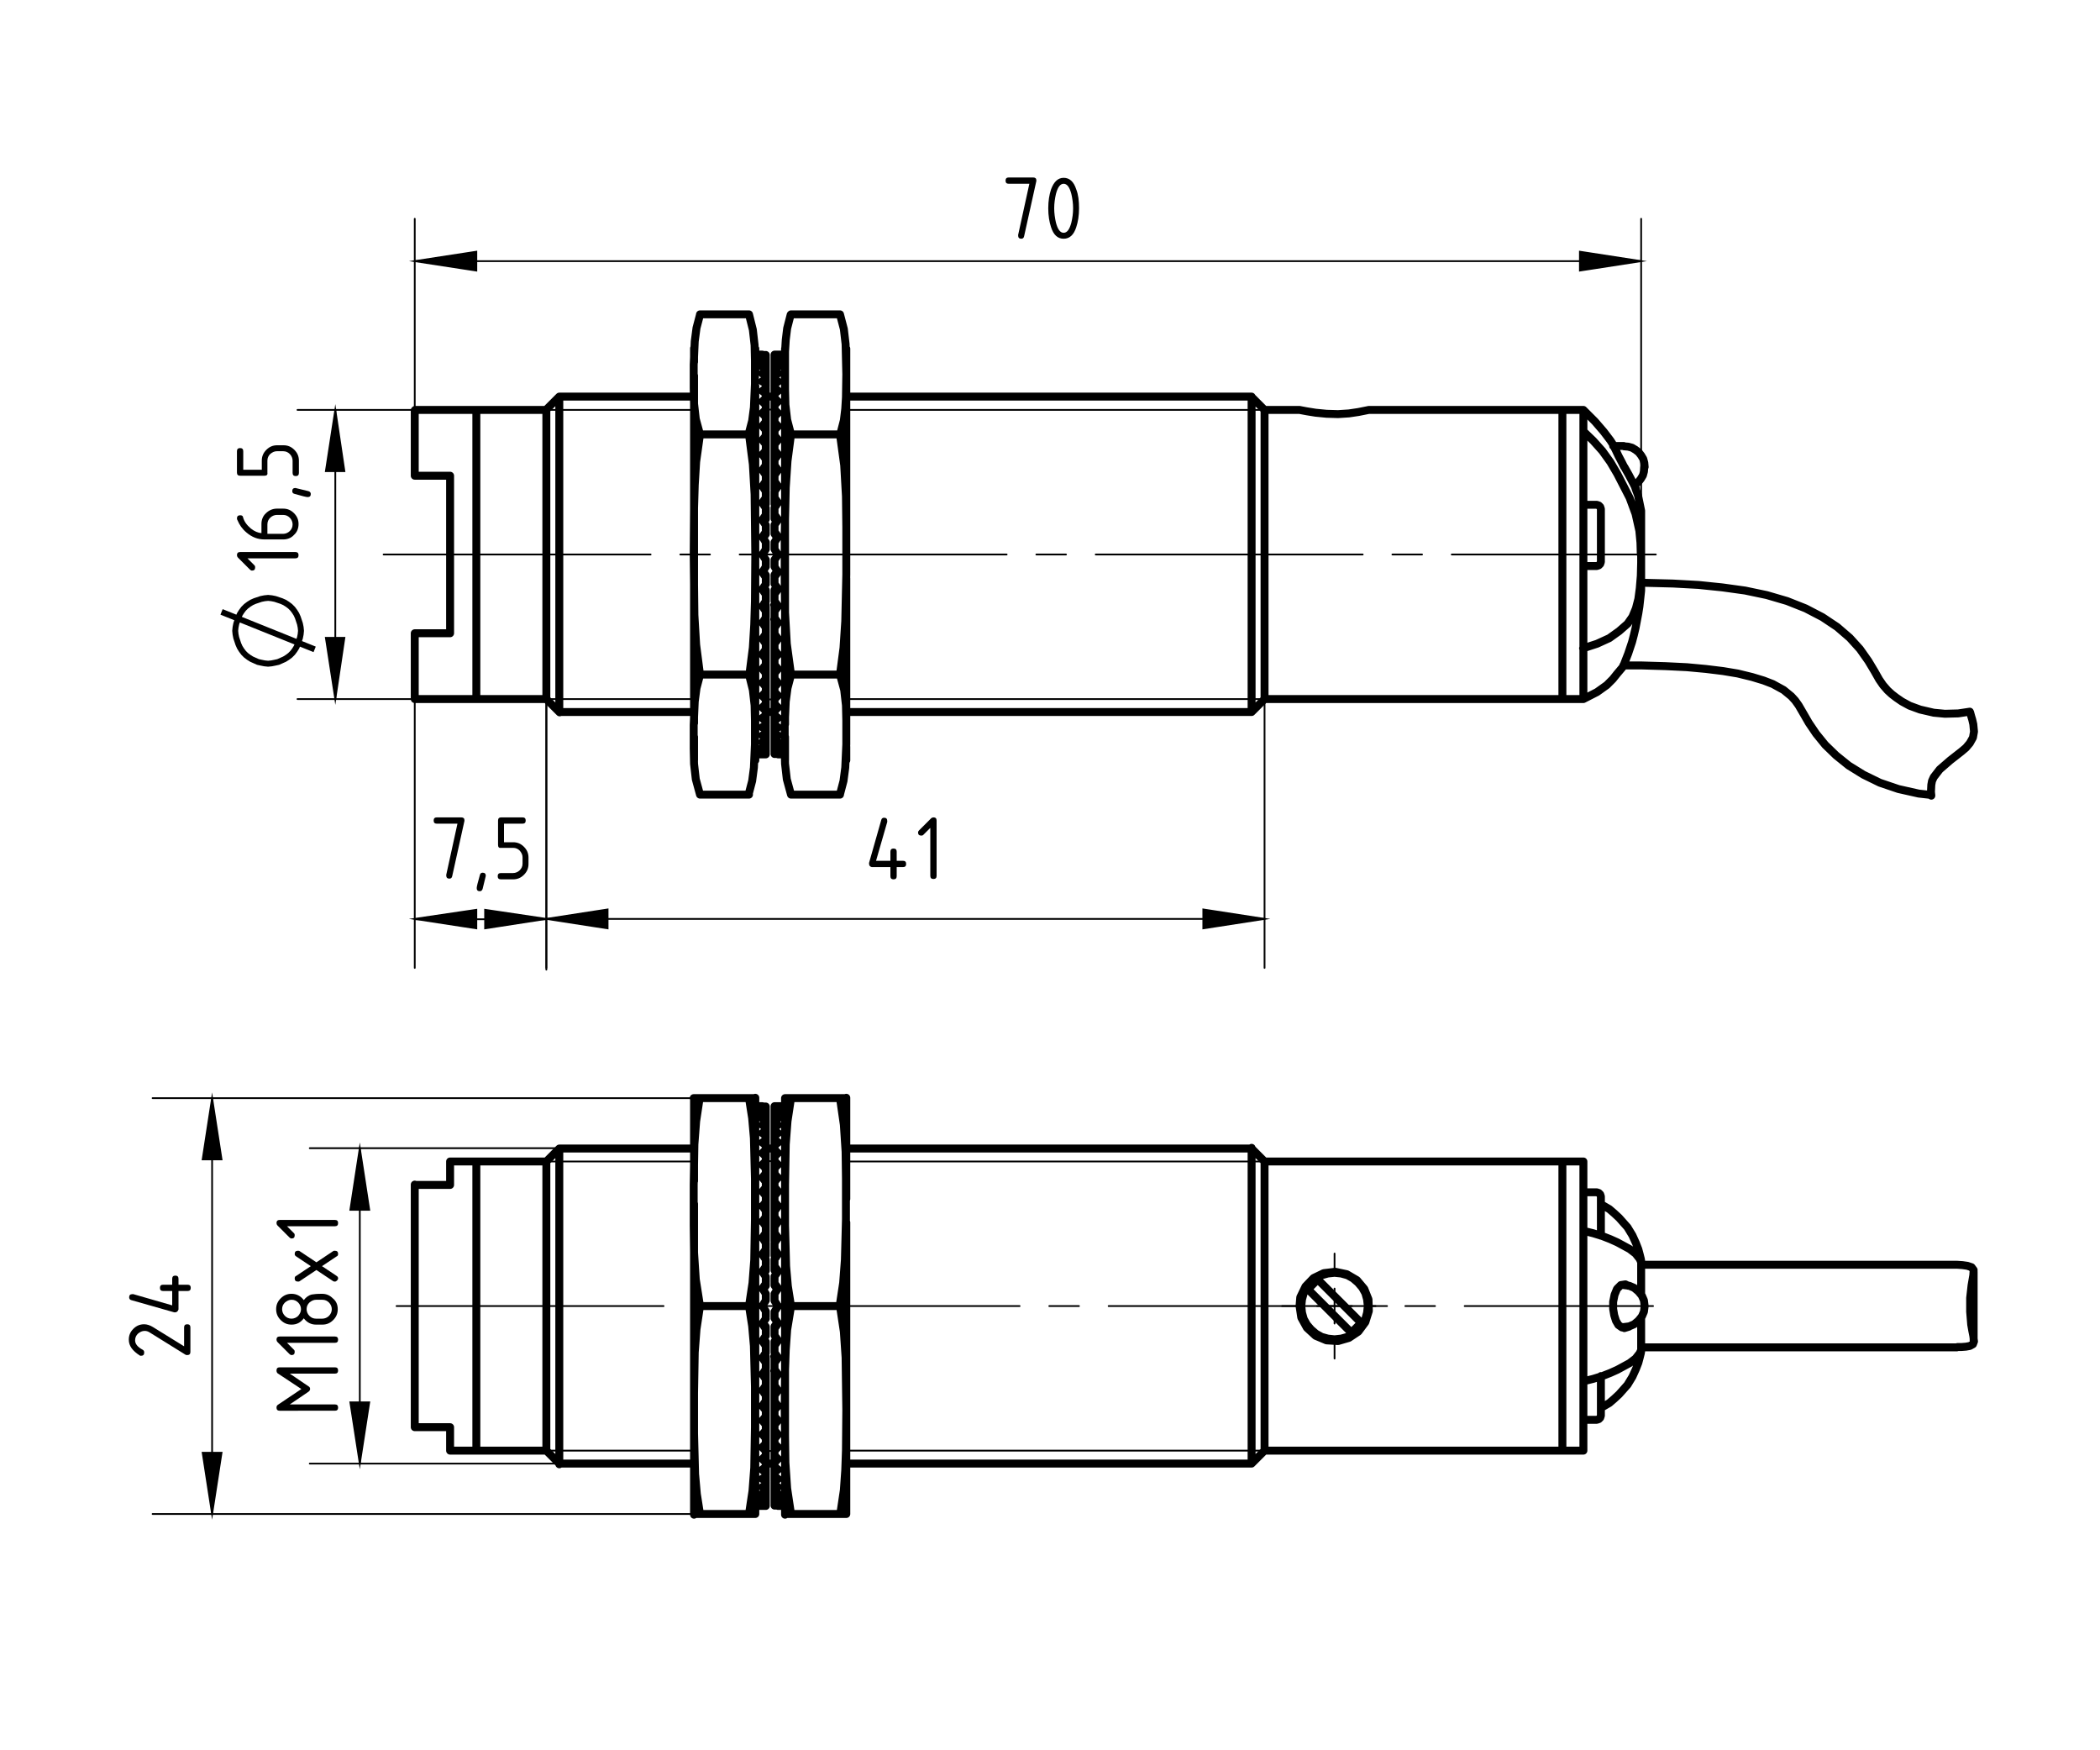 <?xml version="1.0" encoding="utf-8"?>
<!-- Generator: Adobe Illustrator 18.1.1, SVG Export Plug-In . SVG Version: 6.00 Build 0)  -->
<svg version="1.1" id="Layer_1" xmlns="http://www.w3.org/2000/svg" xmlns:xlink="http://www.w3.org/1999/xlink" x="0px" y="0px"
	 width="600px" height="500px" viewBox="0 0 600 500" enable-background="new 0 0 600 500" xml:space="preserve">
<path d="M308.3,59.5c0,2.1-0.3,3.9-0.8,5.4c-0.7,2.2-1.9,3.3-3.6,3.3c-1.7,0-2.9-1.1-3.6-3.3c-0.5-1.5-0.8-3.3-0.8-5.4
	c0-2.1,0.3-3.9,0.8-5.4c0.8-2.2,2-3.3,3.6-3.3c1.7,0,2.9,1.1,3.6,3.3C308.1,55.6,308.3,57.4,308.3,59.5 M306.6,59.5
	c0-1.4-0.2-2.8-0.5-4.1c-0.5-1.9-1.2-2.9-2.2-2.9c-1,0-1.7,1-2.2,2.9c-0.3,1.3-0.5,2.7-0.5,4.1c0,1.4,0.2,2.8,0.5,4.1
	c0.5,1.9,1.2,2.9,2.2,2.9c1,0,1.7-1,2.2-2.9C306.4,62.3,306.6,61,306.6,59.5 M294.1,52.5h-5.9c-0.6,0-0.9-0.3-0.9-0.9
	c0-0.6,0.3-0.9,0.9-0.9h7c0.6,0,0.9,0.3,0.9,0.8c0,0.1,0,0.1,0,0.2l-3.5,15.8c-0.1,0.5-0.4,0.7-0.8,0.7c-0.6,0-0.9-0.3-0.9-0.9
	c0-0.1,0-0.2,0-0.2L294.1,52.5z"/>
<path fill="none" stroke="#000000" stroke-width="1.693" stroke-miterlimit="10" d="M89.9,185.5l-26.6-10.7 M76.6,170.8l-1,0.1
	l-1,0.2l-0.9,0.3l-0.9,0.3l-0.9,0.4l-0.8,0.5l-0.8,0.6l-0.7,0.7l-0.6,0.8l-0.5,0.8l-0.4,0.9l-0.3,0.9l-0.3,0.9l-0.2,1l-0.1,1l0.1,1
	l0.2,1l0.3,0.9l0.3,0.9l0.4,0.9l0.5,0.8l0.6,0.8l0.7,0.7l0.8,0.6l0.8,0.5l0.9,0.4l0.9,0.4l0.9,0.2l1,0.2l1,0.1l1-0.1l1-0.2l0.9-0.2
	l0.9-0.4l0.9-0.4l0.8-0.5l0.8-0.6l0.7-0.7l0.6-0.8l0.5-0.8l0.4-0.9l0.3-0.9l0.3-0.9l0.2-1l0.1-1l-0.1-1l-0.2-1l-0.3-0.9l-0.3-0.9
	l-0.4-0.9l-0.5-0.8l-0.6-0.8l-0.7-0.7l-0.8-0.6l-0.8-0.5l-0.9-0.4l-0.9-0.3l-0.9-0.3l-1-0.2L76.6,170.8z"/>
<path d="M75.6,135.9h-7c-0.6,0-0.9-0.3-0.9-0.9v-6.1c0-0.6,0.3-0.9,0.9-0.9s0.9,0.3,0.9,0.9v5.3h5.3v-2.6c0-1.2,0.4-2.2,1.3-3.1
	c0.9-0.9,1.9-1.3,3.1-1.3h1.8c1.2,0,2.2,0.4,3.1,1.3c0.9,0.9,1.3,1.9,1.3,3.1v3.5c0,0.6-0.3,0.9-0.9,0.9c-0.6,0-0.9-0.3-0.9-0.9
	v-3.5c0-0.7-0.3-1.4-0.8-1.9c-0.5-0.5-1.1-0.8-1.9-0.8h-1.8c-0.7,0-1.3,0.3-1.9,0.8c-0.5,0.5-0.8,1.1-0.8,1.9v3.5
	C76.5,135.6,76.2,135.9,75.6,135.9 M83.5,140.3c0-0.6,0.3-0.9,0.9-0.9c0.1,0,1.3,0.3,3.7,0.9c0.4,0.1,0.7,0.4,0.7,0.8
	c0,0.6-0.3,0.9-0.9,0.9c-0.4,0-1.6-0.3-3.7-0.9C83.7,141,83.5,140.7,83.5,140.3 M67.7,148.1c0-0.6,0.3-0.9,0.9-0.9
	c0.4,0,0.7,0.1,0.8,0.4c0.3,1.3,1.1,2.4,2.3,3.4c1,0.8,2,1.2,3,1.3v-2.6c0-1.2,0.4-2.3,1.3-3.1c0.8-0.8,1.9-1.3,3.1-1.3h1.8
	c1.2,0,2.2,0.4,3.1,1.3c0.9,0.9,1.3,1.9,1.3,3.1c0,1.2-0.4,2.3-1.3,3.1c-0.8,0.9-1.9,1.3-3.1,1.3h-5.3c-2,0-3.7-0.7-5.2-2
	c-1.2-1-2-2.2-2.5-3.4C67.8,148.6,67.7,148.3,67.7,148.1 M76.5,152.5h4.4c0.7,0,1.4-0.3,1.9-0.8c0.5-0.5,0.8-1.1,0.8-1.9
	c0-0.7-0.3-1.4-0.8-1.9c-0.5-0.5-1.1-0.8-1.9-0.8h-1.8c-0.7,0-1.4,0.3-1.9,0.8c-0.5,0.5-0.8,1.1-0.8,1.9V152.5z M70.7,159.5l2,2
	c0.2,0.2,0.2,0.4,0.2,0.6c0,0.6-0.3,0.9-0.9,0.9c-0.2,0-0.4-0.1-0.6-0.3l-3.4-3.4c-0.2-0.2-0.3-0.5-0.3-0.7c0-0.6,0.3-0.9,0.9-0.9
	h15.8c0.6,0,0.9,0.3,0.9,0.9c0,0.6-0.3,0.9-0.9,0.9H70.7z"/>
<path d="M142.3,241.4v-7c0-0.6,0.3-0.9,0.9-0.9h6.1c0.6,0,0.9,0.3,0.9,0.9c0,0.6-0.3,0.9-0.9,0.9H144v5.3h2.6c1.2,0,2.2,0.4,3.1,1.3
	c0.9,0.9,1.3,1.9,1.3,3.1v1.8c0,1.2-0.4,2.2-1.3,3.1c-0.9,0.9-1.9,1.3-3.1,1.3h-3.5c-0.6,0-0.9-0.3-0.9-0.9c0-0.6,0.3-0.9,0.9-0.9
	h3.5c0.7,0,1.4-0.3,1.9-0.8c0.5-0.5,0.8-1.1,0.8-1.9v-1.8c0-0.7-0.3-1.3-0.8-1.9c-0.5-0.5-1.1-0.8-1.9-0.8h-3.5
	C142.6,242.3,142.3,242,142.3,241.4 M137.9,249.3c0.6,0,0.9,0.3,0.9,0.9c0,0.1-0.3,1.3-0.9,3.7c-0.1,0.4-0.4,0.7-0.8,0.7
	c-0.6,0-0.9-0.3-0.9-0.9c0-0.4,0.3-1.6,0.9-3.7C137.2,249.5,137.5,249.3,137.9,249.3 M130.7,235.3h-5.9c-0.6,0-0.9-0.3-0.9-0.9
	c0-0.6,0.3-0.9,0.9-0.9h7c0.6,0,0.9,0.3,0.9,0.8c0,0.1,0,0.1,0,0.2l-3.5,15.8c-0.1,0.5-0.4,0.7-0.8,0.7c-0.6,0-0.9-0.3-0.9-0.9
	c0-0.1,0-0.2,0-0.2L130.7,235.3z"/>
<path d="M265.8,236.5l-2,2c-0.2,0.2-0.4,0.2-0.6,0.2c-0.6,0-0.9-0.3-0.9-0.9c0-0.2,0.1-0.4,0.3-0.6l3.4-3.4c0.2-0.2,0.5-0.3,0.7-0.3
	c0.6,0,0.9,0.3,0.9,0.9v15.8c0,0.6-0.3,0.9-0.9,0.9s-0.9-0.3-0.9-0.9V236.5z M248.3,246.7c0-0.1,0-0.2,0-0.2l3.5-12.3
	c0.1-0.4,0.4-0.6,0.8-0.6c0.6,0,0.9,0.3,0.9,0.9c0,0.1,0,0.2,0,0.3l-3.2,11.1h4.1v-2.6c0-0.6,0.3-0.9,0.9-0.9c0.6,0,0.9,0.3,0.9,0.9
	v2.6h1.8c0.6,0,0.9,0.3,0.9,0.9c0,0.6-0.3,0.9-0.9,0.9h-1.8v2.6c0,0.6-0.3,0.9-0.9,0.9c-0.6,0-0.9-0.3-0.9-0.9v-2.6h-5.3
	C248.6,247.6,248.3,247.3,248.3,246.7"/>
<path d="M50,374.9c-0.1,0-0.2,0-0.2,0l-12.3-3.5c-0.4-0.1-0.6-0.4-0.6-0.8c0-0.6,0.3-0.9,0.9-0.9c0.1,0,0.2,0,0.3,0l11.1,3.2v-4.1
	h-2.6c-0.6,0-0.9-0.3-0.9-0.9s0.3-0.9,0.9-0.9h2.6v-1.7c0-0.6,0.3-0.9,0.9-0.9c0.6,0,0.9,0.3,0.9,0.9v1.7h2.6c0.6,0,0.9,0.3,0.9,0.9
	s-0.3,0.9-0.9,0.9h-2.6v5.3C50.8,374.6,50.5,374.9,50,374.9 M36.8,382.7c0-1.2,0.4-2.2,1.3-3.1c0.9-0.9,1.9-1.3,3.1-1.3
	c0.8,0,1.7,0.3,2.5,0.8l8.9,5.5v-5.4c0-0.6,0.3-0.9,0.9-0.9c0.6,0,0.9,0.3,0.9,0.9v7c0,0.6-0.3,0.9-0.9,0.9c-0.2,0-0.3,0-0.5-0.1
	l-10.3-6.4c-0.5-0.3-0.9-0.4-1.4-0.4c-0.7,0-1.3,0.3-1.9,0.8c-0.5,0.5-0.8,1.1-0.8,1.9c0,1,0.7,1.9,2.2,2.7c0.3,0.2,0.4,0.4,0.4,0.8
	c0,0.6-0.3,0.9-0.9,0.9c-0.1,0-0.3,0-0.4-0.1C37.9,385.9,36.8,384.5,36.8,382.7"/>
<path d="M82,350.3l2,2c0.2,0.2,0.2,0.4,0.2,0.6c0,0.6-0.3,0.9-0.9,0.9c-0.2,0-0.4-0.1-0.6-0.3l-3.4-3.4c-0.2-0.2-0.3-0.5-0.3-0.7
	c0-0.6,0.3-0.9,0.9-0.9h15.8c0.6,0,0.9,0.3,0.9,0.9s-0.3,0.9-0.9,0.9H82z M90.4,360.6l4.8-3.2c0.1-0.1,0.3-0.1,0.5-0.1
	c0.6,0,0.9,0.3,0.9,0.9c0,0.3-0.1,0.6-0.4,0.7l-4.2,2.8l4.2,2.8c0.3,0.2,0.4,0.4,0.4,0.7c0,0.2-0.1,0.4-0.3,0.6
	c-0.2,0.2-0.4,0.3-0.6,0.3c-0.2,0-0.3,0-0.5-0.1l-4.8-3.2l-4.8,3.2c-0.1,0.1-0.3,0.1-0.5,0.1c-0.6,0-0.9-0.3-0.9-0.9
	c0-0.3,0.1-0.6,0.4-0.7l4.2-2.8l-4.2-2.8c-0.3-0.2-0.4-0.4-0.4-0.7c0-0.6,0.3-0.9,0.9-0.9c0.2,0,0.4,0,0.5,0.1L90.4,360.6z M86,374
	c0-0.7-0.3-1.4-0.8-1.9c-0.5-0.5-1.1-0.8-1.9-0.8c-0.7,0-1.3,0.3-1.9,0.8c-0.5,0.5-0.8,1.1-0.8,1.9c0,0.7,0.3,1.4,0.8,1.9
	c0.5,0.5,1.1,0.8,1.9,0.8c0.7,0,1.4-0.3,1.9-0.8C85.7,375.3,86,374.7,86,374 M96.5,374c0,1.2-0.4,2.2-1.3,3.1
	c-0.9,0.9-1.9,1.3-3.1,1.3h-1.8c-1.4,0-2.6-0.6-3.5-1.8c-0.9,1.2-2,1.8-3.5,1.8c-1.2,0-2.2-0.4-3.1-1.3c-0.9-0.9-1.3-1.9-1.3-3.1
	c0-1.2,0.4-2.2,1.3-3.1c0.9-0.9,1.9-1.3,3.1-1.3c1.4,0,2.6,0.6,3.5,1.8c0.6-0.8,1.4-1.4,2.3-1.6c0.5-0.1,1.4-0.2,2.9-0.2
	c1.2,0,2.2,0.4,3.1,1.3C96.1,371.7,96.5,372.8,96.5,374 M94.8,374c0-0.7-0.3-1.4-0.8-1.9c-0.5-0.5-1.1-0.8-1.9-0.8h-1.8
	c-0.7,0-1.3,0.3-1.9,0.8c-0.5,0.5-0.8,1.1-0.8,1.9c0,0.7,0.3,1.4,0.8,1.9c0.5,0.5,1.1,0.8,1.9,0.8h1.8c0.7,0,1.4-0.3,1.9-0.8
	S94.8,374.7,94.8,374 M82,383.6l2,2c0.2,0.2,0.2,0.4,0.2,0.6c0,0.6-0.3,0.9-0.9,0.9c-0.2,0-0.4-0.1-0.6-0.3l-3.4-3.4
	c-0.2-0.2-0.3-0.5-0.3-0.7c0-0.6,0.3-0.9,0.9-0.9h15.8c0.6,0,0.9,0.3,0.9,0.9c0,0.6-0.3,0.9-0.9,0.9H82z M79,391.5
	c0-0.6,0.3-0.9,0.9-0.9h15.8c0.6,0,0.9,0.3,0.9,0.9c0,0.6-0.3,0.9-0.9,0.9H82.8l5.3,3.6c0.4,0.2,0.5,0.5,0.5,0.8
	c0,0.3-0.2,0.6-0.5,0.8l-5.3,3.6h12.9c0.6,0,0.9,0.3,0.9,0.9s-0.3,0.9-0.9,0.9H79.9c-0.6,0-0.9-0.3-0.9-0.9c0-0.3,0.1-0.6,0.4-0.8
	l6.7-4.5l-6.8-4.5C79.1,392.1,79,391.8,79,391.5"/>
<polygon points="156.1,262.5 138.6,265.2 138.6,259.9 "/>
<polygon fill="none" stroke="#000000" stroke-width="0.499" stroke-miterlimit="10" points="156.1,262.5 138.6,265.2 138.6,259.9 
	"/>
<polygon points="118.5,262.5 136.1,259.9 136.1,265.2 "/>
<polygon fill="none" stroke="#000000" stroke-width="0.499" stroke-miterlimit="10" points="118.5,262.5 136.1,259.9 136.1,265.2 
	"/>
<polygon points="468.9,74.6 451.4,77.3 451.4,71.9 "/>
<polygon fill="none" stroke="#000000" stroke-width="0.499" stroke-miterlimit="10" points="468.9,74.6 451.4,77.3 451.4,71.9 "/>
<polygon points="118.5,74.6 136.1,71.9 136.1,77.3 "/>
<polygon fill="none" stroke="#000000" stroke-width="0.499" stroke-miterlimit="10" points="118.5,74.6 136.1,71.9 136.1,77.3 "/>
<path d="M361.3,262.5l-17.5,2.7v-5.4L361.3,262.5z M156.1,262.5l17.5-2.7v5.4L156.1,262.5z"/>
<path fill="none" stroke="#000000" stroke-width="0.499" stroke-miterlimit="10" d="M361.3,262.5l-17.5,2.7v-5.4L361.3,262.5z
	 M156.1,262.5l17.5-2.7v5.4L156.1,262.5z"/>
<path fill="none" stroke="#000000" stroke-width="0.499" stroke-miterlimit="10" d="M60.6,432.5L57.9,415h5.4L60.6,432.5z
	 M60.6,313.7l2.7,17.5h-5.4L60.6,313.7z"/>
<polygon points="102.8,418.1 100.1,400.6 105.5,400.6 "/>
<polygon fill="none" stroke="#000000" stroke-width="0.499" stroke-miterlimit="10" points="102.8,418.1 100.1,400.6 105.5,400.6 
	"/>
<polygon points="102.8,328 105.5,345.6 100.1,345.6 "/>
<polygon fill="none" stroke="#000000" stroke-width="0.499" stroke-miterlimit="10" points="102.8,328 105.5,345.6 100.1,345.6 "/>
<polygon points="95.8,199.7 93.1,182.2 98.4,182.2 "/>
<polygon fill="none" stroke="#000000" stroke-width="0.499" stroke-miterlimit="10" points="95.8,199.7 93.1,182.2 98.4,182.2 "/>
<polygon points="95.8,117.1 98.4,134.6 93.1,134.6 "/>
<polygon fill="none" stroke="#000000" stroke-width="0.499" stroke-miterlimit="10" points="95.8,117.1 98.4,134.6 93.1,134.6 "/>
<line fill="none" stroke="#000000" stroke-width="0.499" stroke-linecap="round" stroke-linejoin="round" stroke-miterlimit="10" stroke-dasharray="76.288,8.48,8.48,8.48" x1="109.6" y1="158.4" x2="473.1" y2="158.4"/>
<line fill="none" stroke="#000000" stroke-width="0.499" stroke-linecap="round" stroke-linejoin="round" stroke-miterlimit="10" stroke-dasharray="76.288,8.48,8.48,8.48" x1="113.3" y1="373.1" x2="472.3" y2="373.1"/>
<line fill="none" stroke="#000000" stroke-width="0.499" stroke-linecap="round" stroke-linejoin="round" stroke-miterlimit="10" stroke-dasharray="76.288,8.48,8.48,8.48" x1="381.3" y1="363.1" x2="381.3" y2="358.1"/>
<line fill="none" stroke="#000000" stroke-width="0.499" stroke-linecap="round" stroke-linejoin="round" stroke-miterlimit="10" stroke-dasharray="76.288,8.48,8.48,8.48" x1="371.3" y1="373.1" x2="366.3" y2="373.1"/>
<line fill="none" stroke="#000000" stroke-width="0.499" stroke-linecap="round" stroke-linejoin="round" stroke-miterlimit="10" stroke-dasharray="76.288,8.48,8.48,8.48" x1="381.3" y1="383.1" x2="381.3" y2="388.1"/>
<line fill="none" stroke="#000000" stroke-width="0.499" stroke-linecap="round" stroke-linejoin="round" stroke-miterlimit="10" stroke-dasharray="76.288,8.48,8.48,8.48" x1="391.3" y1="373.1" x2="396.3" y2="373.1"/>
<path fill="none" stroke="#000000" stroke-width="0.499" stroke-linecap="round" stroke-linejoin="round" stroke-miterlimit="10" d="
	M381.3,373.1h5 M381.3,373.1v5 M381.3,373.1h-5 M381.3,373.1v-5"/>
<path fill="none" stroke="#000000" stroke-width="0.499" stroke-linecap="round" stroke-linejoin="round" stroke-miterlimit="10" d="
	M361.3,199.7H241.8 M218.8,199.8h2.5 M156.1,199.7h42.2 M218.8,117h2.5 M361.3,117.1H241.8 M156.1,117.1h42.2"/>
<path fill="none" stroke="#000000" stroke-width="0.499" stroke-linecap="round" stroke-linejoin="round" stroke-miterlimit="10" d="
	M218.8,331.7h2.5 M218.8,414.5h2.5 M361.3,414.4H241.8 M361.3,331.8H241.8 M156.1,414.4h42.2 M156.1,331.8h42.2"/>
<line fill="none" stroke="#000000" stroke-width="0.499" stroke-linecap="round" stroke-linejoin="round" stroke-miterlimit="10" x1="118.5" y1="262.6" x2="156.1" y2="262.6"/>
<line fill="none" stroke="#000000" stroke-width="0.502" stroke-linecap="round" stroke-linejoin="round" stroke-miterlimit="10" x1="156.1" y1="199.7" x2="156.1" y2="277"/>
<line fill="none" stroke="#000000" stroke-width="0.502" stroke-linecap="round" stroke-linejoin="round" stroke-miterlimit="10" x1="118.5" y1="193.1" x2="118.5" y2="276.5"/>
<line fill="none" stroke="#000000" stroke-width="0.499" stroke-linecap="round" stroke-linejoin="round" stroke-miterlimit="10" x1="118.5" y1="74.6" x2="468.9" y2="74.6"/>
<line fill="none" stroke="#000000" stroke-width="0.499" stroke-linecap="round" stroke-linejoin="round" stroke-miterlimit="10" x1="468.9" y1="158.3" x2="468.9" y2="62.5"/>
<line fill="none" stroke="#000000" stroke-width="0.499" stroke-linecap="round" stroke-linejoin="round" stroke-miterlimit="10" x1="118.5" y1="134.8" x2="118.5" y2="62.5"/>
<line fill="none" stroke="#000000" stroke-width="0.499" stroke-linecap="round" stroke-linejoin="round" stroke-miterlimit="10" x1="156.1" y1="262.5" x2="361.3" y2="262.5"/>
<line fill="none" stroke="#000000" stroke-width="0.502" stroke-linecap="round" stroke-linejoin="round" stroke-miterlimit="10" x1="361.3" y1="198.3" x2="361.3" y2="276.5"/>
<line fill="none" stroke="#000000" stroke-width="0.502" stroke-linecap="round" stroke-linejoin="round" stroke-miterlimit="10" x1="156.1" y1="198.3" x2="156.1" y2="276.5"/>
<line fill="none" stroke="#000000" stroke-width="0.499" stroke-linecap="round" stroke-linejoin="round" stroke-miterlimit="10" x1="60.6" y1="313.7" x2="60.6" y2="432.5"/>
<line fill="none" stroke="#000000" stroke-width="0.499" stroke-linecap="round" stroke-linejoin="round" stroke-miterlimit="10" x1="200" y1="432.5" x2="43.6" y2="432.5"/>
<line fill="none" stroke="#000000" stroke-width="0.499" stroke-linecap="round" stroke-linejoin="round" stroke-miterlimit="10" x1="200" y1="313.7" x2="43.6" y2="313.7"/>
<line fill="none" stroke="#000000" stroke-width="0.499" stroke-linecap="round" stroke-linejoin="round" stroke-miterlimit="10" x1="102.8" y1="328" x2="102.8" y2="418.1"/>
<line fill="none" stroke="#000000" stroke-width="0.499" stroke-linecap="round" stroke-linejoin="round" stroke-miterlimit="10" x1="159.8" y1="418.1" x2="88.5" y2="418.1"/>
<line fill="none" stroke="#000000" stroke-width="0.499" stroke-linecap="round" stroke-linejoin="round" stroke-miterlimit="10" x1="159.8" y1="328" x2="88.5" y2="328"/>
<line fill="none" stroke="#000000" stroke-width="0.499" stroke-linecap="round" stroke-linejoin="round" stroke-miterlimit="10" x1="95.8" y1="117.1" x2="95.8" y2="199.7"/>
<line fill="none" stroke="#000000" stroke-width="0.499" stroke-linecap="round" stroke-linejoin="round" stroke-miterlimit="10" x1="136" y1="199.7" x2="85" y2="199.7"/>
<line fill="none" stroke="#000000" stroke-width="0.499" stroke-linecap="round" stroke-linejoin="round" stroke-miterlimit="10" x1="136" y1="117.1" x2="85" y2="117.1"/>
<path d="M60.6,432.5L57.9,415h5.4L60.6,432.5z M60.6,313.7l2.7,17.5h-5.4"/>
<polygon points="102.8,418.1 100.1,400.6 105.5,400.6 "/>
<path fill="none" stroke="#000000" stroke-width="2.269" stroke-linecap="round" stroke-linejoin="round" stroke-miterlimit="10" d="
	M562.9,203.5L562.9,203.5l0.3,1.1l0.3,1l0.3,1.3l0.2,2.1l-0.3,1.7l-0.9,1.6l-1.1,1.3l-1.3,1.1l-3.2,2.5l-3,2.6l-1.7,2.2l-0.5,1.1
	l-0.2,1.1l-0.1,2l0.1,1l0,0.1 M468.9,158.4L468.9,158.4 M457.4,145.7v0.2v0.5v0.9v1.1v1.4v1.5v1.6v1.6v1.5v1.4v1.1v0.9v0.5v0.2
	 M463.8,190.3L463.8,190.3l0.5-1.3l0.9-2.3l1.1-3.3l0.5-1.9l0.5-2.1l0.4-2.1l0.4-2.1l0.3-1.9l0.2-1.8l0.3-2.8 M468.9,168.7v-0.9
	v-1.1v-1.2v-1.3v-1.4v-1.4v-1.5v-1.5 M468.9,158.4L468.9,158.4L468.9,158.4 M465,178.2l1.4-2l1-2.4l0.7-2.7l0.4-3l0.3-3.6l0.1-3.7
	l0-2.3 M465,178.2l-2.4,2.1l-1.4,1l-1.4,1l-3.5,1.6l-4,1.3 M461,127.2L461,127.2l0.2,0.5l0.5,1l0.7,1.5l1,1.9l0.6,1.2 M464.1,133.4
	l1.3,2.3l1.1,2.1l0.7,1.3l0.2,0.5l-0.1-0.1l-0.2-0.5 M452.4,123.2l2.8,2.7l2.6,2.9l2.3,3.2l2,3.4l3.5,6.8l1.7,4.6l1.1,4.9
	 M468.4,151.8l0.3,3.2l0.1,3.4 M468.9,158.4v-2.2v-2.1v-2v-1.8v-1.5v-1.2v-0.9v-0.6v-0.2 M446.4,117.1v0.2v0.5v0.9v1.2v1.5v1.9v2.2
	v2.4v2.7v2.9v3.1v3.3v3.5v3.6v3.7v3.8v3.8v3.8v3.8v3.7v3.6v3.5v3.3v3.1v2.9v2.7v2.4v2.2v1.9v1.5v1.2v0.9v0.5v0.2 M452.4,199.7v-0.2
	v-0.6V198v-1.3V195v-2v-2.3V188v-2.9 M452.4,185.1V182v-3.4v-3.5v-3.7v-3.8v-3.9v-3.9v-4v-3.9V148v-3.8v-3.6v-3.5v-3.3v-3.1v-2.8
	v-2.5v-2.2 M452.4,123.2v-2v-1.6v-1.2v-0.8v-0.4v-0.1 M136.1,199.7v-0.2V199v-0.9v-1.2v-1.5v-1.9v-2.2v-2.4v-2.7v-2.9v-3.1v-3.3
	v-3.5v-3.6V166v-3.8v-3.8 M136.1,158.4v-3.8v-3.8v-3.7v-3.6V140v-3.3v-3.1v-2.9v-2.7v-2.4v-2.2v-1.9v-1.5v-1.2v-0.9v-0.5v-0.2
	 M118.5,135.9v-3.2v-2.9v-2.7v-2.4v-2.1v-1.8v-1.4v-1.1v-0.7v-0.4v0 M128.6,135.9h-10 M128.6,180.9v-3.4v-3.6v-3.7v-3.9v-3.9v-4v-4
	v-3.9v-3.9v-3.7v-3.6v-3.4 M118.5,180.9h10 M118.5,199.7L118.5,199.7v-0.4v-0.7v-1.1V196v-1.8v-2.1v-2.4V187v-2.9v-3.2 M446.4,117.1
	v0.2v0.5v0.9v1.2v1.5v1.9v2.2v2.4v2.7v2.9v3.1v3.3v3.5v3.6v3.7v3.8v3.8v3.8v3.8v3.7v3.6v3.5v3.3v3.1v2.9v2.7v2.4v2.2v1.9v1.5v1.2
	v0.9v0.5v0.2 M371.3,117.1l0.5,0.1l1.6,0.3l2.5,0.4l3.1,0.3l3.3,0.1l3.1-0.2l2.7-0.4l2-0.4l1-0.2l0,0 M136.1,199.7v-0.2V199v-0.9
	v-1.2v-1.5v-1.9v-2.2v-2.4v-2.7v-2.9v-3.1v-3.3v-3.5v-3.6V166v-3.8v-3.8 M136.1,158.4v-3.8v-3.8v-3.7v-3.6V140v-3.3v-3.1v-2.9v-2.7
	v-2.4v-2.2v-1.9v-1.5v-1.2v-0.9v-0.5v-0.2 M156.1,199.7v-0.2V199v-0.9v-1.2v-1.5v-1.9v-2.2v-2.4v-2.7v-2.9v-3.1v-3.3v-3.5v-3.6V166
	v-3.8v-3.8 M156.1,158.4v-3.8v-3.8v-3.7v-3.6V140v-3.3v-3.1v-2.9v-2.7v-2.4v-2.2v-1.9v-1.5v-1.2v-0.9v-0.5v-0.2 M159.8,113.3
	L159.8,113.3v0.5v0.8v1.1v1.5v1.8v2.1v2.4v2.7v2.9v3.1v3.3v3.5v3.7v3.8v3.9v3.9v4 M159.8,158.4v4v3.9v3.9v3.8v3.7v3.5v3.3v3.1v2.9
	v2.7v2.4v2.1v1.8v1.5v1.1v0.8v0.4v0.1 M357.6,203.4L357.6,203.4v-0.3v-0.6v-1v-1.3v-1.6v-1.9v-2.2V192v-2.8v-3v-3.2v-3.4v-3.6v-3.7
	v-3.8v-3.9v-4v-4v-4v-3.9v-3.8v-3.7v-3.6v-3.4v-3.2v-3v-2.8v-2.5v-2.2v-1.9v-1.6v-1.3v-1v-0.6v-0.3v0 M361.3,117.1v0.2v0.5v0.9v1.2
	v1.5v1.9v2.2v2.4v2.7v2.9v3.1v3.3v3.5v3.6v3.7v3.8v3.8v3.8v3.8v3.7v3.6v3.5v3.3v3.1v2.9v2.7v2.4v2.2v1.9v1.5v1.2v0.9v0.5v0.2
	 M221.3,101.4v0.3 M221.3,215.4v-0.3 M221.3,102v0.5 M221.3,214.8v-0.5 M221.3,102.9v0.8 M221.3,213.9v-0.8 M221.3,104.3v1
	 M221.3,212.5v-1 M221.3,106.1v1.3 M221.3,210.7v-1.3 M221.3,108.2v1.5 M221.3,208.5V207 M221.3,110.8v1.7 M221.3,206v-1.7
	 M221.3,113.7v1.9 M221.3,203.1v-1.9 M221.3,117v2.1 M221.3,199.8v-2.1 M221.3,120.6v2.3 M221.3,196.2v-2.3 M221.3,192.3v-2.5
	 M221.3,124.4v2.5 M221.3,188.2v-2.6 M221.3,128.6v2.6 M221.3,183.9v-2.7 M221.3,132.9v2.7 M221.3,179.3v-2.4 M221.3,137.5v2.4
	 M221.3,174.6v-1.8 M221.3,142.2v1.8 M221.3,169.8v-1.2 M221.3,147v1.2 M221.3,164.9v-0.6 M221.3,151.9v0.6 M240,89.8h-14 M240,227
	h-14 M221.4,176.7l-0.2,0.2 M221.6,172.3l-0.4,0.5 M221.9,167.7l-0.1,0.1l-0.5,0.7 M222.1,163.1l-0.3,0.4l-0.5,0.7 M221.3,152.5
	l0.5,0.7l0.3,0.4 M221.3,148.2l0.5,0.7l0.1,0.1 M221.3,144l0.4,0.5 M221.3,139.9l0.2,0.2 M222.3,101.3l-0.5,0l-0.5,0 M221.3,101.4
	L221.3,101.4L221.3,101.4L221.3,101.4L221.3,101.4L221.3,101.4L221.3,101.4L221.3,101.4L221.3,101.4 M221.3,101.4l0.5,0.1l0.5,0.1
	 M222.3,101.6l-0.5,0.1l-0.5,0.1 M221.3,102L221.3,102L221.3,102v-0.1v0v0v0v0v0 M221.3,102l0.5,0.1l0.5,0.1 M222.3,102.2l-0.5,0.1
	l-0.5,0.1 M221.3,102.9L221.3,102.9v-0.1v-0.1v-0.1v-0.1v-0.1v-0.1v-0.1 M221.3,102.9l0.5,0.2l0.5,0.2 M222.3,103.3l-0.5,0.2
	l-0.5,0.2 M221.3,104.3L221.3,104.3v-0.2v-0.1V104v-0.1v-0.1v-0.1v-0.1 M221.3,104.3l0.5,0.2l0.5,0.3 M222.3,104.8l-0.5,0.3
	l-0.5,0.3 M221.3,106.1L221.3,106.1v-0.2v-0.1v-0.1v-0.1v-0.1v-0.1v-0.1 M221.3,106.1l0.5,0.3l0.5,0.3 M222.3,106.7l-0.5,0.3
	l-0.5,0.3 M221.3,108.2v-0.1V108v-0.1v-0.1v-0.1v-0.1v-0.1v-0.1 M221.3,108.2l0.5,0.4l0.5,0.4 M222.3,109l-0.5,0.4l-0.5,0.4
	 M221.3,110.8v-0.1v-0.1v-0.1v-0.1v-0.1V110v-0.1v-0.1 M221.3,110.8l0.5,0.4l0.5,0.4 M222.3,111.7l-0.5,0.4l-0.5,0.4 M221.3,113.7
	v-0.2v-0.2v-0.2v-0.2V113v-0.1v-0.2v-0.2 M221.3,113.7l0.5,0.5l0.5,0.5 M222.3,114.7l-0.5,0.5l-0.5,0.5 M221.3,117v-0.2v-0.2v-0.2
	v-0.2v-0.2V116v-0.2v-0.2 M221.3,117l0.5,0.5l0.5,0.5 M222.3,118l-0.5,0.5l-0.5,0.5 M221.3,120.6v-0.2v-0.2V120v-0.2v-0.2v-0.2v-0.2
	v-0.2 M221.3,120.6l0.5,0.6l0.5,0.6 M222.3,121.7l-0.5,0.6l-0.5,0.6 M221.3,124.4v-0.2v-0.2v-0.2v-0.2v-0.2v-0.2v-0.2v-0.2
	 M221.3,124.4l0.5,0.6l0.5,0.6 M222.3,125.7l-0.5,0.6l-0.5,0.6 M221.3,128.6v-0.2v-0.2v-0.2v-0.2v-0.2v-0.2v-0.2v-0.2 M221.3,128.6
	l0.5,0.6l0.5,0.6 M222.3,129.9l-0.5,0.7l-0.5,0.7 M221.3,132.9v-0.2v-0.2v-0.2V132v-0.2v-0.2v-0.2v-0.2 M221.3,132.9l0.5,0.7
	l0.5,0.7 M222.3,134.3l-0.5,0.7l-0.5,0.7 M221.3,137.5v-0.2V137v-0.2v-0.2v-0.2v-0.2v-0.2v-0.2 M221.3,137.5l0.5,0.7l0.5,0.7
	 M222.3,138.9l-0.5,0.7l-0.5,0.7 M221.3,142.2v-0.2v-0.2v-0.2v-0.2V141v-0.2v-0.2v-0.2 M221.3,142.2l0.5,0.7l0.5,0.7 M222.3,143.6
	l-0.5,0.7l-0.5,0.7 M221.3,147v-0.2v-0.2v-0.2V146v-0.2v-0.2v-0.2v-0.2 M221.3,147l0.5,0.7l0.5,0.7 M222.3,148.5l-0.5,0.7l-0.5,0.7
	 M221.3,151.9v-0.2v-0.2v-0.2v-0.2v-0.2v-0.2v-0.2V150 M221.3,151.9l0.5,0.7l0.5,0.7 M222.3,153.4l-0.5,0.7l-0.5,0.8 M221.3,156.9
	v-0.2v-0.2v-0.2v-0.2v-0.2v-0.2v-0.2v-0.2 M221.3,156.9l0.5,0.8l0.5,0.7 M222.3,158.4l-0.5,0.8l-0.5,0.7 M221.3,161.9v-0.2v-0.2
	v-0.2v-0.2v-0.2v-0.2v-0.2v-0.2 M221.3,161.9l0.5,0.8l0.5,0.7 M222.3,163.4l-0.5,0.7l-0.5,0.7 M221.3,166.8v-0.2v-0.2v-0.2v-0.2
	v-0.2v-0.2v-0.2v-0.2 M221.3,166.8l0.5,0.7l0.5,0.7 M222.3,168.3l-0.5,0.7l-0.5,0.7 M221.3,171.7v-0.2v-0.2V171v-0.2v-0.2v-0.2V170
	v-0.2 M221.3,171.7l0.5,0.7l0.5,0.7 M222.3,173.2l-0.5,0.7l-0.5,0.7 M221.3,176.5v-0.2V176v-0.2v-0.2v-0.2v-0.2v-0.2v-0.2
	 M221.3,176.5l0.5,0.7l0.5,0.7 M222.3,177.9l-0.5,0.7l-0.5,0.7 M221.3,181.1v-0.2v-0.2v-0.2v-0.2V180v-0.2v-0.2v-0.2 M221.3,181.1
	l0.5,0.7l0.5,0.7 M222.3,182.5l-0.5,0.7l-0.5,0.7 M221.3,185.6v-0.2v-0.2V185v-0.2v-0.2v-0.2v-0.2v-0.2 M221.3,185.6l0.5,0.7
	l0.5,0.7 M222.3,186.9l-0.5,0.6l-0.5,0.6 M221.3,189.9v-0.2v-0.2v-0.2v-0.2v-0.2v-0.2v-0.2v-0.2 M221.3,189.9l0.5,0.6l0.5,0.6
	 M222.3,191.1l-0.5,0.6l-0.5,0.6 M221.3,193.9v-0.2v-0.2v-0.2v-0.2v-0.2v-0.2v-0.2v-0.2 M221.3,193.9l0.5,0.6l0.5,0.6 M222.3,195.1
	l-0.5,0.6l-0.5,0.6 M221.3,197.7v-0.2v-0.2v-0.2v-0.2v-0.2v-0.2v-0.2v-0.2 M221.3,197.7l0.5,0.5l0.5,0.5 M222.3,198.7l-0.5,0.5
	l-0.5,0.5 M221.3,201.1V201v-0.2v-0.2v-0.2v-0.2v-0.2V200v-0.2 M221.3,201.1l0.5,0.5l0.5,0.5 M222.3,202.1l-0.5,0.5l-0.5,0.5
	 M221.3,204.3v-0.1V204v-0.2v-0.2v-0.2v-0.2v-0.2v-0.2 M221.3,204.3l0.5,0.4l0.5,0.4 M222.3,205.1l-0.5,0.4l-0.5,0.4 M221.3,207
	v-0.1v-0.1v-0.1v-0.1v-0.1v-0.1v-0.1V206 M221.3,207l0.5,0.4l0.5,0.4 M222.3,207.8l-0.5,0.4l-0.5,0.4 M221.3,209.5v-0.1v-0.1v-0.1
	V209v-0.1v-0.1v-0.1v-0.1 M221.3,209.5l0.5,0.3l0.5,0.3 M222.3,210.1l-0.5,0.3l-0.5,0.3 M221.3,211.5L221.3,211.5v-0.2v-0.1v-0.1
	V211v-0.1v-0.1v-0.1 M221.3,211.5l0.5,0.3l0.5,0.3 M222.3,212l-0.5,0.3l-0.5,0.2 M221.3,213.1L221.3,213.1V213v-0.1v-0.1v-0.1v-0.1
	v-0.1v-0.1 M221.3,213.1l0.5,0.2l0.5,0.2 M222.3,213.5l-0.5,0.2l-0.5,0.2 M221.3,214.3L221.3,214.3v-0.1v-0.1v-0.1v-0.1V214v-0.1
	v-0.1 M221.3,214.3l0.5,0.1l0.5,0.1 M222.3,214.6l-0.5,0.1l-0.5,0.1 M221.3,215.1L221.3,215.1L221.3,215.1L221.3,215.1V215v0v0v0v0
	 M221.3,215.1l0.5,0.1l0.5,0.1 M222.3,215.2l-0.5,0.1l-0.5,0.1 M221.3,215.4L221.3,215.4L221.3,215.4L221.3,215.4L221.3,215.4
	L221.3,215.4L221.3,215.4L221.3,215.4L221.3,215.4 M221.3,215.4l0.5,0l0.5,0 M226,227l-1.2-4.4l-0.5-4.4l-0.1-4.4l0-6.7l0.3-6.7
	l0.5-3.8l1-3.8 M226,124.1l-1.1-4.2l-0.5-4.3l-0.2-8.6l0.1-6.6l0.2-3.3l0.4-3.3l1-3.9 M224.3,210.5v1.9v1.6v1.3v1v0.6v0.3v0
	 M224.3,99.6L224.3,99.6v0.3v0.6v1v1.3v1.6v2v2.3v2.6v2.9v3.1v3.4v3.6v3.8v4v4.2v4.3v4.4v4.5v4.5v4.6v4.6v4.5v4.5v4.4v4.3v4.2v4v3.8
	v3.6v3.4v3.1v2.9v1 M240,89.8l1.1,4.2l0.5,4.3l0.2,8.6l-0.1,6.6l-0.2,3.3l-0.4,3.3l-1,3.9 M240,192.7l1.2,4.4l0.5,4.4l0.1,4.4l0,6.7
	l-0.3,6.7l-0.5,3.8l-1,3.8 M241.8,213.3v0.7v1.3v1v0.6v0.3v0 M241.8,165.2v2.3v4.5v4.4v4.3v4.2v4v3.8v3.6v3.4v3.1v2.9v2.6v1.2
	 M241.8,99.6L241.8,99.6v0.3v0.6v1v1.3v1.6v2v2.3v2.6v2.9v3.1v3.4v3.6v3.8v4v4.2v4.3v4.4v4.5v4.5v3.5 M226,192.7l-1.2-8.8l-0.5-8.9
	l-0.1-8.9l0-13.4l0.3-13.4l0.5-7.6l1-7.6 M240,192.7h-14 M240,124.1l1.2,8.8l0.5,8.9l0.1,8.9l0,13.4l-0.3,13.4l-0.5,7.6l-1,7.6
	 M240,124.1h-14 M218.8,215.4v-0.3 M218.8,101.4v0.3 M218.8,214.8v-0.5 M218.8,102v0.5 M218.8,213.9v-0.8 M218.8,102.9v0.8
	 M218.8,212.5v-1 M218.8,104.3v1 M218.8,210.7v-1.3 M218.8,106.1v1.3 M218.8,208.5V207 M218.8,108.2v1.5 M218.8,206v-1.7
	 M218.8,110.8v1.7 M218.8,203.1v-1.9 M218.8,113.7v1.9 M218.8,199.8v-2.1 M218.8,117v2.1 M218.8,196.2v-2.3 M218.8,120.6v2.3
	 M218.8,192.3v-2.5 M218.8,124.4v2.5 M218.8,188.2v-2.6 M218.8,128.6v2.6 M218.8,183.9v-2.7 M218.8,132.9v2.7 M218.8,179.3v-2.4
	 M218.8,176.9l-0.2-0.2 M218.6,140.1l0.2-0.2 M218.8,137.5v2.4 M218.8,174.6v-1.8 M218.8,172.8l-0.4-0.5 M218.4,144.5l0.4-0.5
	 M218.8,142.2v1.8 M218.8,169.8v-1.2 M218.8,168.6l-0.5-0.7l-0.1-0.1 M218.2,149.1l0.1-0.1l0.5-0.7 M218.8,147v1.2 M218.8,164.9
	v-0.6 M218.8,164.3l-0.5-0.7l-0.3-0.4 M218,153.7l0.3-0.4l0.5-0.7 M218.8,151.9v0.6 M218.8,164.9l-0.5-0.7l-0.5-0.7 M217.8,163.4
	l0.5-0.7l0.5-0.8 M218.8,159.9v0.2v0.2v0.2v0.2v0.2v0.2v0.2v0.2 M218.8,159.9l-0.5-0.7l-0.5-0.8 M217.8,158.4l0.5-0.7l0.5-0.8
	 M218.8,154.9v0.2v0.2v0.2v0.2v0.2v0.2v0.2v0.2 M218.8,154.9l-0.5-0.8l-0.5-0.7 M217.8,153.4l0.5-0.7l0.5-0.7 M218.8,150v0.2v0.2
	v0.2v0.2v0.2v0.2v0.2v0.2 M218.8,150l-0.5-0.7l-0.5-0.7 M217.8,148.5l0.5-0.7l0.5-0.7 M218.8,145.1v0.2v0.2v0.2v0.2v0.2v0.2v0.2v0.2
	 M218.8,145.1l-0.5-0.7l-0.5-0.7 M217.8,143.6l0.5-0.7l0.5-0.7 M218.8,140.3v0.2v0.2v0.2v0.2v0.2v0.2v0.2v0.2 M218.8,140.3l-0.5-0.7
	l-0.5-0.7 M217.8,138.9l0.5-0.7l0.5-0.7 M218.8,135.7v0.2v0.2v0.2v0.2v0.2v0.2v0.2v0.2 M218.8,135.7l-0.5-0.7l-0.5-0.7 M217.8,134.3
	l0.5-0.7l0.5-0.7 M218.8,131.2v0.2v0.2v0.2v0.2v0.2v0.2v0.2v0.2 M218.8,131.2l-0.5-0.7l-0.5-0.7 M217.8,129.9l0.5-0.6l0.5-0.6
	 M218.8,126.9v0.2v0.2v0.2v0.2v0.2v0.2v0.2v0.2 M218.8,126.9l-0.5-0.6l-0.5-0.6 M217.8,125.7l0.5-0.6l0.5-0.6 M218.8,122.9v0.2v0.2
	v0.2v0.2v0.2v0.2v0.2v0.2 M218.8,122.9l-0.5-0.6l-0.5-0.6 M217.8,121.7l0.5-0.6l0.5-0.6 M218.8,119.1v0.2v0.2v0.2v0.2v0.2v0.2v0.2
	v0.2 M218.8,119.1l-0.5-0.5l-0.5-0.5 M217.8,118l0.5-0.5l0.5-0.5 M218.8,115.7v0.2v0.2v0.2v0.2v0.2v0.2v0.2v0.2 M218.8,115.7
	l-0.5-0.5l-0.5-0.5 M217.8,114.7l0.5-0.5l0.5-0.5 M218.8,112.5v0.2v0.2v0.1v0.1v0.2v0.2v0.2v0.2 M218.8,112.5l-0.5-0.4l-0.5-0.4
	 M217.8,111.7l0.5-0.4l0.5-0.4 M218.8,109.7v0.1v0.1v0.1v0.1v0.1v0.1v0.1v0.1 M218.8,109.7l-0.5-0.4l-0.5-0.4 M217.8,109l0.5-0.4
	l0.5-0.4 M218.8,107.3v0.1v0.1v0.1v0.1v0.1v0.1v0.1v0.1 M218.8,107.3l-0.5-0.3l-0.5-0.3 M217.8,106.7l0.5-0.3l0.5-0.3 M218.8,105.3
	L218.8,105.3v0.2v0.1v0.1v0.1v0.1v0.1v0.1 M218.8,105.3l-0.5-0.3l-0.5-0.3 M217.8,104.8l0.5-0.3l0.5-0.2 M218.8,103.7L218.8,103.7
	v0.1v0.1v0.1v0.1v0.1v0.1v0.1 M218.8,103.7l-0.5-0.2l-0.5-0.2 M217.8,103.3l0.5-0.2l0.5-0.2 M218.8,102.5L218.8,102.5v0.1v0.1v0.1
	v0.1v0.1v0.1v0.1 M218.8,102.5l-0.5-0.1l-0.5-0.1 M217.8,102.2l0.5-0.1l0.5-0.1 M218.8,101.7L218.8,101.7L218.8,101.7L218.8,101.7
	v0.1v0v0v0v0 M218.8,101.7l-0.5-0.1l-0.5-0.1 M217.8,101.6l0.5-0.1l0.5-0.1 M218.8,101.4L218.8,101.4L218.8,101.4L218.8,101.4
	L218.8,101.4L218.8,101.4L218.8,101.4L218.8,101.4L218.8,101.4 M218.8,101.4l-0.5,0l-0.5,0 M217.8,215.5l0.5,0l0.5,0 M218.8,215.4
	L218.8,215.4L218.8,215.4L218.8,215.4L218.8,215.4L218.8,215.4L218.8,215.4L218.8,215.4L218.8,215.4 M218.8,215.4l-0.5-0.1l-0.5-0.1
	 M217.8,215.2l0.5-0.1l0.5-0.1 M218.8,214.8L218.8,214.8L218.8,214.8v0.1v0v0v0v0v0 M218.8,214.8l-0.5-0.1l-0.5-0.1 M217.8,214.6
	l0.5-0.1l0.5-0.1 M218.8,213.9L218.8,213.9v0.1v0.1v0.1v0.1v0.1v0.1v0.1 M218.8,213.9l-0.5-0.2l-0.5-0.2 M217.8,213.5l0.5-0.2
	l0.5-0.2 M218.8,212.5L218.8,212.5v0.2v0.1v0.1v0.1v0.1v0.1v0.1 M218.8,212.5l-0.5-0.2l-0.5-0.3 M217.8,212l0.5-0.3l0.5-0.3
	 M218.8,210.7L218.8,210.7v0.2v0.1v0.1v0.1v0.1v0.1v0.1 M218.8,210.7l-0.5-0.3l-0.5-0.3 M217.8,210.1l0.5-0.3l0.5-0.3 M218.8,208.5
	v0.1v0.1v0.1v0.1v0.1v0.1v0.1v0.1 M218.8,208.5l-0.5-0.4l-0.5-0.4 M217.8,207.8l0.5-0.4l0.5-0.4 M218.8,206v0.1v0.1v0.1v0.1v0.1v0.1
	v0.1v0.1 M218.8,206l-0.5-0.4l-0.5-0.4 M217.8,205.1l0.5-0.4l0.5-0.4 M218.8,203.1v0.2v0.2v0.2v0.2v0.2v0.2v0.2v0.1 M218.8,203.1
	l-0.5-0.5l-0.5-0.5 M217.8,202.1l0.5-0.5l0.5-0.5 M218.8,199.8v0.2v0.2v0.2v0.2v0.2v0.2v0.2v0.2 M218.8,199.8l-0.5-0.5l-0.5-0.5
	 M217.8,198.7l0.5-0.5l0.5-0.5 M218.8,196.2v0.2v0.2v0.2v0.2v0.2v0.2v0.2v0.2 M218.8,196.2l-0.5-0.6l-0.5-0.6 M217.8,195.1l0.5-0.6
	l0.5-0.6 M218.8,192.3v0.2v0.2v0.2v0.2v0.2v0.2v0.2v0.2 M218.8,192.3l-0.5-0.6l-0.5-0.6 M217.8,191.1l0.5-0.6l0.5-0.6 M218.8,188.2
	v0.2v0.2v0.2v0.2v0.2v0.2v0.2v0.2 M218.8,188.2l-0.5-0.6l-0.5-0.6 M217.8,186.9l0.5-0.7l0.5-0.7 M218.8,183.9v0.2v0.2v0.2v0.2v0.2
	v0.2v0.2v0.2 M218.8,183.9l-0.5-0.7l-0.5-0.7 M217.8,182.5l0.5-0.7l0.5-0.7 M218.8,179.3v0.2v0.2v0.2v0.2v0.2v0.2v0.2v0.2
	 M218.8,179.3l-0.5-0.7l-0.5-0.7 M217.8,177.9l0.5-0.7l0.5-0.7 M218.8,174.6v0.2v0.2v0.2v0.2v0.2v0.2v0.2v0.2 M218.8,174.6l-0.5-0.7
	l-0.5-0.7 M217.8,173.2l0.5-0.7l0.5-0.7 M218.8,169.8v0.2v0.2v0.2v0.2v0.2v0.2v0.2v0.2 M218.8,169.8l-0.5-0.7l-0.5-0.7 M217.8,168.3
	l0.5-0.7l0.5-0.7 M218.8,164.9v0.2v0.2v0.2v0.2v0.2v0.2v0.2v0.2 M200,227h14 M200,227l-1.2-4.4l-0.5-4.4l-0.1-4.4l0-6.7l0.3-6.7
	l0.5-3.8l1-3.8 M198.3,206.6v-1v-2.9v-3.1v-3.4v-3.6v-3.8v-4v-4.2v-4.3V172v-4.5V163v-4.6 M198.3,217.2L198.3,217.2v-0.3v-0.6v-1
	V214v-1.6v-1.9 M198.3,103.4v-0.7v-1.3v-1v-0.6v-0.3v0 M198.3,158.4v-4.6v-4.5v-4.5v-4.4v-4.3V132v-4v-3.8v-3.6v-3.4v-3.1v-2.9v-2.6
	v-1.3 M200,192.7l-1.1-8.5l-0.5-8.5l-0.2-17.3l0.1-13.3l0.2-6.6l0.4-6.6l1.1-7.8 M200,192.7h14 M214,124.1l1.1,8.5l0.5,8.6l0.2,17.3
	l-0.1,13.3l-0.2,6.6l-0.4,6.6l-1,7.8 M214,192.7l1.1,4.4l0.5,4.4l0.1,4.4l0,6.7l-0.3,6.7l-0.5,3.8l-1,3.8 M215.8,209.4v-1.3v-2.6
	v-2.9v-3.1v-3.4v-3.6v-3.8v-4v-4.2v-4.3V172v-4.5V163v-4.6 M215.8,217.2L215.8,217.2v-0.3v-0.6v-1V214v-0.7 M215.8,106.4
	L215.8,106.4v-2v-1.6v-1.3v-1v-0.6v-0.3v0 M215.8,158.4v-4.6v-4.5v-4.5v-4.4v-4.3V132v-4v-3.8v-3.6v-3.4v-3.1v-2.9v-1 M214,89.8
	l1.1,4.4l0.5,4.4l0.1,4.4l0,6.7l-0.3,6.7l-0.5,3.8l-1,3.8 M200,89.8h14 M200,124.1l-1.2-4.4l-0.5-4.4l-0.1-4.4l0-6.7l0.3-6.7
	l0.5-3.8l1-3.8 M200,124.1h14 M562.8,203.3l-3.3,0.5l-3.8,0.1l-3.2-0.3l-3.9-0.9l-3-1.1l-2.2-1.2l-1.6-1.1l-1.3-1l-1.2-1.1l-1.3-1.5
	l-1.1-1.6l-1.3-2.3l-1.8-3l-2.4-3.4l-2.9-3.2l-3.6-3.1l-4.2-2.8l-4.8-2.5l-5.3-2.1l-5.8-1.7l-6.2-1.3l-6.5-0.9l-6.8-0.7l-7.3-0.4
	l-7.8-0.2l-1.3,0 M463.8,190.1l5.3,0l6.8,0.2l6.1,0.3l5.4,0.5l4.9,0.6l4.2,0.7l4.1,1l3.3,1l2.6,1l3.1,1.7l2.2,1.8l1.1,1.2l1,1.4
	l1.4,2.4l1.5,2.6l2.1,3.1l2.6,3.2l3.1,3l3.6,2.9l4.2,2.6l4.7,2.3l5.3,1.8l5.8,1.3l3.6,0.4 M469.9,133.4l-0.1-1.2l-0.3-1.1l-0.6-1
	l-0.7-0.9l-0.9-0.7l-1-0.6l-1.1-0.3l-1.2-0.1 M466.9,138.6l0.3-0.2l0.9-0.7l0.7-0.9l0.6-1l0.3-1.1l0.1-1.2 M463.9,127.4h-3
	 M455.9,161.7l0.3,0l0.3-0.1l0.3-0.1l0.2-0.2l0.2-0.2l0.1-0.3l0.1-0.3l0-0.3 M457.4,145.7l0-0.3l-0.1-0.3l-0.1-0.3l-0.2-0.2
	l-0.2-0.2l-0.3-0.1l-0.3-0.1l-0.3,0 M455.9,144.2h-3.5 M452.4,161.7h3.5 M452.4,199.7l3.9-2l2.8-2l1.7-1.7l1.2-1.5l1.6-1.9l0.2-0.3
	 M468.9,145.9l-0.9-4.4l-0.7-1.9 M461,127.2l-0.9-1.4l-1.9-2.5l-2.5-2.9l-3.3-3.3 M452.4,117.1h-6 M446.4,199.7h6 M118.5,199.7h17.5
	 M136.1,117.1h-17.5 M361.3,199.7h85.1 M446.4,117.1h-55.2 M371.3,117.1h-10 M156.1,117.1h-20 M136.1,199.7h20 M156.1,199.7l3.8,3.8
	 M159.8,113.3l-3.8,3.8 M241.8,203.4h115.8 M218.8,203.4h2.5 M159.8,203.4h38.4 M198.3,113.3h-38.4 M221.3,113.3h-2.5 M357.6,113.3
	H241.8 M361.3,117.1l-3.8-3.8 M357.6,203.4l3.8-3.8 M222.3,215.5h2 M224.3,101.3h-2 M217.8,101.3h-2 M215.8,215.5h2"/>
<path fill="none" stroke="#000000" stroke-width="2.269" stroke-linecap="round" stroke-linejoin="round" stroke-miterlimit="10" d="
	M559.2,361.3l1.5,0.1l1.4,0.2l1.2,0.4l0.6,0.8l-0.1,1.5l-0.5,2.9l-0.4,3.6l0,3.9l0.3,3.7l0.3,1.7l0.3,1.5l0.2,1.6l-0.3,0.8l-0.9,0.5
	l-1.1,0.2l-1.3,0.1l-1.1,0 M465,350.6l-2.4-2.7l-1.4-1.3l-1.4-1.2l-2.4-1.4 M468.9,360.6l0-0.2l0-0.1 M468.9,385.6l0,0.2l0,0.1
	 M465,395.6l-2.4,2.7l-1.4,1.3l-1.4,1.2l-2.4,1.4 M465,395.6l1.4-2.3l1-2.2l0.7-1.8l0.4-1.5l0.3-1.2l0.1-0.6l0-0.1 M468.9,385.9
	L468.9,385.9 M468.9,360.3L468.9,360.3 M465,350.6l1.4,2.3l1,2.2l0.7,1.8l0.4,1.5l0.3,1.2l0.1,0.6l0,0.1 M457.4,393.1v0.6v1.5v1.6
	v1.6v1.5v1.4v1.1v0.9v0.5v0.2 M457.4,342.1v0.2v0.5v0.9v1.1v1.4v1.5v1.6v1.6v1.5v0.6 M465.2,367.3l-0.8-0.4l-1.3,0.2l-1.1,1.1
	l-0.7,1.7l-0.4,2l0,2l0.3,1.8l0.5,1.6l0.7,1.2l1,0.7l0.6,0.1 M464.1,379.4l1.3-0.4l0.1-0.1 M452.4,351.6l2.8,0.7l2.6,0.8l2.3,0.9
	l2,0.9l3.5,1.9l1.7,1.3l1.1,1.4 M452.4,394.6l2.8-0.7l2.6-0.8l2.3-0.9l2-0.9l3.5-1.9l1.7-1.3l1.1-1.4 M468.4,386.8l0.3-0.7l0.1-0.2
	 M468.9,385.9l0-0.2l0-0.1 M468.9,369.8v-1v-2v-1.8v-1.5v-1.3v-0.9v-0.6v-0.2 M468.9,385.6v-0.2v-0.6v-0.9v-1.3v-1.5v-1.8v-2v-1
	 M468.9,360.3l0,0.2l0,0.1 M468.4,359.4l0.3,0.7l0.1,0.2 M446.4,331.8v0.2v0.5v0.9v1.2v1.5v1.9v2.2v2.4v2.7v2.9v3.2v3.3v3.5v3.6v3.7
	v3.8v3.8v3.8v3.8v3.7v3.6v3.5v3.3v3.1v2.9v2.7v2.4v2.2v1.9v1.5v1.2v0.9v0.5v0.2 M452.4,351.6v-3.3v-3v-2.8v-2.5v-2.2v-1.9v-1.5v-1.2
	v-0.8v-0.4v-0.1 M452.4,414.4L452.4,414.4v-0.5v-0.8v-1.2v-1.5v-1.9v-2.2v-2.5v-2.8v-3v-3.3 M452.4,394.6V391v-3.8v-3.9v-4v-4.1V371
	v-4.1v-4V359v-3.8v-3.6 M136.1,414.4v-0.2v-0.5v-0.9v-1.2v-1.5v-1.9v-2.2v-2.4v-2.7V398v-3.1v-3.3V388v-3.6v-3.7v-3.8v-3.8v-3.8
	v-3.8v-3.7v-3.6v-3.5v-3.3v-3.2v-2.9v-2.7v-2.4V338v-1.9v-1.5v-1.2v-0.9V332v-0.2 M118.5,338.5h10 M118.5,407.7v-2.3v-2.6V400v-3.1
	v-3.3v-3.5v-3.6v-3.8v-3.8v-3.9v-3.9v-3.9v-3.8v-3.7V356v-3.5v-3.3v-3.1v-2.8v-2.6v-2.3 M128.6,407.7h-10 M128.6,414.4v-0.2v-0.6
	v-0.9v-1.3v-1.7v-2 M128.6,338.5v-2v-1.7v-1.3v-0.9V332v-0.2 M373.7,368.3l12.4,12.4 M376.5,365.5l-2.8,2.8 M388.9,377.9l-12.4-12.4
	 M386.1,380.7l2.8-2.8 M371.8,373.1l0.2,1.9l0.5,1.8l0.9,1.6l1.2,1.4l1.4,1.2l1.6,0.9l1.8,0.5l1.9,0.2l1.9-0.2l1.8-0.5l1.6-0.9
	l1.4-1.2l1.2-1.4l0.9-1.6l0.5-1.8l0.2-1.9l-0.2-1.9l-0.5-1.8l-0.9-1.6l-1.2-1.4l-1.4-1.2l-1.6-0.9l-1.8-0.5l-1.9-0.2l-1.9,0.2
	l-1.8,0.5l-1.6,0.9l-1.4,1.2l-1.2,1.4l-0.9,1.6l-0.5,1.8L371.8,373.1z M136.1,414.4v-0.2v-0.5v-0.9v-1.2v-1.5v-1.9v-2.2v-2.4v-2.7
	V398v-3.1v-3.3V388v-3.6v-3.7v-3.8v-3.8v-3.8v-3.8v-3.7v-3.6v-3.5v-3.3v-3.2v-2.9v-2.7v-2.4V338v-1.9v-1.5v-1.2v-0.9V332v-0.2
	 M446.4,331.8v0.2v0.5v0.9v1.2v1.5v1.9v2.2v2.4v2.7v2.9v3.2v3.3v3.5v3.6v3.7v3.8v3.8v3.8v3.8v3.7v3.6v3.5v3.3v3.1v2.9v2.7v2.4v2.2
	v1.9v1.5v1.2v0.9v0.5v0.2 M371.3,373.1l0.5,3.3l1.6,2.9l2.5,2.3l3.1,1.3l3.3,0.2l3.1-0.9l2.7-1.8l2-2.7l1-3.2l-0.1-3.3l-1.2-3
	l-2.1-2.5l-2.9-1.7l-3.3-0.7l-3.3,0.4l-2.9,1.4l-2.3,2.4l-1.5,3.1L371.3,373.1z M156.1,414.4v-0.2v-0.5v-0.9v-1.2v-1.5v-1.9v-2.2
	v-2.4v-2.7V398v-3.1v-3.3V388v-3.6v-3.7v-3.8v-3.8v-3.8v-3.8v-3.7v-3.6v-3.5v-3.3v-3.2v-2.9v-2.7v-2.4V338v-1.9v-1.5v-1.2v-0.9V332
	v-0.2 M159.8,328.1L159.8,328.1v0.4v0.7v1v1.4v1.7v2v2.3v2.6v2.8v3.1v3.3v3.5v3.6v3.8v3.9v3.9v4v4v4v3.9v3.8v3.7v3.6v3.4v3.2v3v2.7
	v2.5v2.2v1.9v1.5v1.2v0.9v0.5v0.2 M357.6,418.1L357.6,418.1v-0.4v-0.7v-1v-1.4v-1.7v-2v-2.3V406v-2.9v-3.1v-3.3v-3.5v-3.6v-3.8V382
	v-3.9v-4v-4v-4v-3.9v-3.8v-3.7v-3.6v-3.4v-3.2v-3v-2.7v-2.5v-2.2v-1.9v-1.5v-1.2v-0.9v-0.5v-0.2 M361.3,331.8v0.2v0.5v0.9v1.2v1.5
	v1.9v2.2v2.4v2.7v2.9v3.2v3.3v3.5v3.6v3.7v3.8v3.8v3.8v3.8v3.7v3.6v3.5v3.3v3.1v2.9v2.7v2.4v2.2v1.9v1.5v1.2v0.9v0.5v0.2
	 M221.3,316.1v0.3 M221.3,430.1v-0.3 M221.3,316.7v0.5 M221.3,429.5V429 M221.3,317.6v0.8 M221.3,428.6v-0.8 M221.3,319v1
	 M221.3,427.2v-1 M221.3,320.8v1.3 M221.3,425.4v-1.3 M221.3,322.9v1.5 M221.3,423.2v-1.5 M221.3,325.5v1.7 M221.3,420.7V419
	 M221.3,328.4v1.9 M221.3,417.8v-1.9 M221.3,331.7v2.1 M221.3,414.5v-2.1 M221.3,335.3v2.3 M221.3,410.9v-2.3 M221.3,407v-2.5
	 M221.3,339.1v2.5 M221.3,402.9v-2.6 M221.3,343.3v2.6 M221.3,398.6v-2.7 M221.3,347.6v2.7 M221.3,394v-2.4 M221.3,352.2v2.4
	 M221.3,389.3v-1.8 M221.3,356.9v1.8 M221.3,384.5v-1.2 M221.3,361.7v1.2 M221.3,379.6V379 M221.3,366.6v0.6 M221.4,391.4l-0.2,0.2
	 M221.6,387l-0.4,0.5 M221.9,382.4l-0.1,0.1l-0.5,0.7 M222.1,377.8l-0.3,0.4l-0.5,0.7 M221.3,367.2l0.5,0.7l0.3,0.4 M221.3,362.9
	l0.5,0.7l0.1,0.1 M221.3,358.7l0.4,0.5 M221.3,354.6l0.2,0.2 M240,432.5h-14 M222.3,316l-0.5,0l-0.5,0 M221.3,316.1L221.3,316.1
	L221.3,316.1L221.3,316.1L221.3,316.1L221.3,316.1L221.3,316.1L221.3,316.1L221.3,316.1 M221.3,316.1l0.5,0.1l0.5,0.1 M222.3,316.3
	l-0.5,0.1l-0.5,0.1 M221.3,316.7L221.3,316.7L221.3,316.7v-0.1v0v0v0v0v0 M221.3,316.7l0.5,0.1l0.5,0.1 M222.3,316.9l-0.5,0.1
	l-0.5,0.1 M221.3,317.6L221.3,317.6v-0.1v-0.1v-0.1v-0.1v-0.1v-0.1v-0.1 M221.3,317.6l0.5,0.2l0.5,0.2 M222.3,318l-0.5,0.2l-0.5,0.2
	 M221.3,319L221.3,319v-0.2v-0.1v-0.1v-0.1v-0.1v-0.1v-0.1 M221.3,319l0.5,0.2l0.5,0.3 M222.3,319.5l-0.5,0.3l-0.5,0.3 M221.3,320.8
	L221.3,320.8v-0.2v-0.1v-0.1v-0.1v-0.1v-0.1V320 M221.3,320.8l0.5,0.3l0.5,0.3 M222.3,321.4l-0.5,0.3l-0.5,0.3 M221.3,322.9v-0.1
	v-0.1v-0.1v-0.1v-0.1v-0.1v-0.1V322 M221.3,322.9l0.5,0.4l0.5,0.4 M222.3,323.7l-0.5,0.4l-0.5,0.4 M221.3,325.5v-0.1v-0.1v-0.1V325
	v-0.1v-0.1v-0.1v-0.1 M221.3,325.5l0.5,0.4l0.5,0.4 M222.3,326.4l-0.5,0.4l-0.5,0.4 M221.3,328.4v-0.2v-0.2V328v-0.2v-0.2v-0.1v-0.1
	v-0.1 M221.3,328.4l0.5,0.5l0.5,0.5 M222.3,329.4l-0.5,0.5l-0.5,0.5 M221.3,331.7v-0.2v-0.2v-0.2V331v-0.2v-0.2v-0.2v-0.2
	 M221.3,331.7l0.5,0.5l0.5,0.5 M222.3,332.7l-0.5,0.5l-0.5,0.5 M221.3,335.3v-0.2v-0.2v-0.2v-0.2v-0.2v-0.2V334v-0.2 M221.3,335.3
	l0.5,0.6l0.5,0.6 M222.3,336.4l-0.5,0.6l-0.5,0.6 M221.3,339.1V339v-0.2v-0.2v-0.2v-0.2V338v-0.2v-0.2 M221.3,339.1l0.5,0.6l0.5,0.6
	 M222.3,340.4l-0.5,0.6l-0.5,0.6 M221.3,343.3v-0.2v-0.2v-0.2v-0.2v-0.2V342v-0.2v-0.2 M221.3,343.3l0.5,0.6l0.5,0.6 M222.3,344.6
	l-0.5,0.7l-0.5,0.7 M221.3,347.6v-0.2v-0.2V347v-0.2v-0.2v-0.2v-0.2v-0.2 M221.3,347.6l0.5,0.7l0.5,0.7 M222.3,349l-0.5,0.7
	l-0.5,0.7 M221.3,352.2v-0.2v-0.2v-0.2v-0.2V351v-0.2v-0.2v-0.2 M221.3,352.2l0.5,0.7l0.5,0.7 M222.3,353.6l-0.5,0.7l-0.5,0.7
	 M221.3,356.9v-0.2v-0.2v-0.2v-0.2v-0.2v-0.2v-0.2V355 M221.3,356.9l0.5,0.7l0.5,0.7 M222.3,358.3l-0.5,0.7l-0.5,0.7 M221.3,361.7
	v-0.2v-0.2V361v-0.2v-0.2v-0.2V360v-0.2 M221.3,361.7l0.5,0.7l0.5,0.7 M222.3,363.2l-0.5,0.7l-0.5,0.7 M221.3,366.6v-0.2v-0.2v-0.2
	v-0.2v-0.2v-0.2v-0.2v-0.2 M221.3,366.6l0.5,0.7l0.5,0.7 M222.3,368.1l-0.5,0.7l-0.5,0.8 M221.3,371.6v-0.2v-0.2v-0.2v-0.2v-0.2
	v-0.2v-0.2v-0.2 M221.3,371.6l0.5,0.8l0.5,0.8 M222.3,373.1l-0.5,0.8l-0.5,0.8 M221.3,376.6v-0.2v-0.2v-0.2v-0.2v-0.2v-0.2v-0.2
	v-0.2 M221.3,376.6l0.5,0.7l0.5,0.7 M222.3,378.1l-0.5,0.7l-0.5,0.7 M221.3,381.5v-0.2V381v-0.2v-0.2v-0.2v-0.2v-0.2v-0.2
	 M221.3,381.5l0.5,0.7l0.5,0.7 M222.3,383l-0.5,0.7l-0.5,0.7 M221.3,386.4v-0.2v-0.2v-0.2v-0.2v-0.2V385v-0.2v-0.2 M221.3,386.4
	l0.5,0.7l0.5,0.7 M222.3,387.9l-0.5,0.7l-0.5,0.7 M221.3,391.2V391v-0.2v-0.2v-0.2V390v-0.2v-0.2v-0.2 M221.3,391.2l0.5,0.7l0.5,0.7
	 M222.3,392.6l-0.5,0.7l-0.5,0.7 M221.3,395.8v-0.2v-0.2v-0.2v-0.2v-0.2v-0.2v-0.2V394 M221.3,395.8l0.5,0.7l0.5,0.7 M222.3,397.2
	l-0.5,0.7l-0.5,0.7 M221.3,400.3v-0.2v-0.2v-0.2v-0.2v-0.2V399v-0.2v-0.2 M221.3,400.3l0.5,0.7l0.5,0.7 M222.3,401.6l-0.5,0.6
	l-0.5,0.6 M221.3,404.6v-0.2v-0.2V404v-0.2v-0.2v-0.2v-0.2v-0.2 M221.3,404.6l0.5,0.6l0.5,0.6 M222.3,405.8l-0.5,0.6l-0.5,0.6
	 M221.3,408.6v-0.2v-0.2V408v-0.2v-0.2v-0.2v-0.2V407 M221.3,408.6l0.5,0.6l0.5,0.6 M222.3,409.8l-0.5,0.6l-0.5,0.6 M221.3,412.4
	v-0.2V412v-0.2v-0.2v-0.2v-0.2v-0.2v-0.2 M221.3,412.4l0.5,0.5l0.5,0.5 M222.3,413.4l-0.5,0.5l-0.5,0.5 M221.3,415.8v-0.2v-0.2v-0.2
	v-0.2V415v-0.2v-0.2v-0.2 M221.3,415.8l0.5,0.5l0.5,0.5 M222.3,416.8l-0.5,0.5l-0.5,0.5 M221.3,419v-0.1v-0.2v-0.2v-0.1v-0.2v-0.1
	v-0.2v-0.2 M221.3,419l0.5,0.4l0.5,0.4 M222.3,419.8l-0.5,0.4l-0.5,0.4 M221.3,421.7v-0.1v-0.1v-0.1v-0.1v-0.1V421v-0.1v-0.1
	 M221.3,421.7l0.5,0.4l0.5,0.4 M222.3,422.5l-0.5,0.4l-0.5,0.4 M221.3,424.2v-0.1v-0.1v-0.1v-0.1v-0.1v-0.1v-0.1v-0.1 M221.3,424.2
	l0.5,0.3l0.5,0.3 M222.3,424.8l-0.5,0.3l-0.5,0.3 M221.3,426.2L221.3,426.2V426v-0.1v-0.1v-0.1v-0.1v-0.1v-0.1 M221.3,426.2l0.5,0.3
	l0.5,0.3 M222.3,426.7l-0.5,0.2l-0.5,0.2 M221.3,427.8L221.3,427.8v-0.1v-0.1v-0.1v-0.1v-0.1v-0.1v-0.1 M221.3,427.8l0.5,0.2
	l0.5,0.2 M222.3,428.2l-0.5,0.2l-0.5,0.2 M221.3,429L221.3,429L221.3,429v-0.2v-0.1v-0.1v-0.1v-0.1v-0.1 M221.3,429l0.5,0.1l0.5,0.1
	 M222.3,429.3l-0.5,0.1l-0.5,0.1 M221.3,429.8L221.3,429.8L221.3,429.8L221.3,429.8v-0.1v0v0v0v0 M221.3,429.8l0.5,0.1l0.5,0.1
	 M222.3,429.9l-0.5,0.1l-0.5,0.1 M221.3,430.1L221.3,430.1L221.3,430.1L221.3,430.1L221.3,430.1L221.3,430.1L221.3,430.1
	L221.3,430.1L221.3,430.1 M221.3,430.1l0.5,0l0.5,0 M240,373.1h-14 M240,313.7h-14 M226,373.1l-0.9-5.7l-0.5-5.7l-0.3-11.6l0-11.6
	l0.2-11.6l0.5-6.6l1-6.6 M226,313.7h-0.9h-0.5h-0.3h0 M224.3,432.5L224.3,432.5h0.2h0.5h1 M226,432.5l-1.1-7.3l-0.5-7.4l-0.2-15
	l0.1-11.5l0.2-5.7l0.4-5.7l1.1-6.7 M224.3,314.3L224.3,314.3v0.4v0.7v1.1v1.4v1.7v2v2.4v2.7v2.9v3.2v3.4v3.7v3.9v4v4.2v4.3v4.4v4.5
	v4.5v4.6v4.6v4.5v4.5v4.4v4.3v4.1v4v3.8v3.6v3.3v3.1v2.8v2.5v2.2v1.9v1.6v1.2v0.9v0.5v0.2 M240,313.7l1.1,7.6l0.5,7.7l0.1,7.7
	l0,11.6l-0.3,11.6l-0.5,6.6l-1,6.6 M240,373.1l1.1,7.3l0.5,7.4l0.2,15l-0.1,11.5l-0.2,5.7l-0.4,5.7l-1,6.7 M240,432.5h0.9h0.5h0.3h0
	 M241.8,313.7L241.8,313.7h-0.2h-0.5h-1 M241.8,349.2v2.7v4.3v4.4v4.5v4.5v4.6v4.6v4.5v4.5v4.4v4.3v4.1v4v3.8v3.6v3.3v3.1v2.8v2.5
	v2.2v1.9v1.6v1.2v0.9v0.5v0.2 M241.8,314.3L241.8,314.3v0.4v0.7v1.1v1.4v1.7v2v2.4v2.7v2.9v3.2v3.4v3.7v2.6 M218.8,430.1v-0.3
	 M218.8,316.1v0.3 M218.8,429.5V429 M218.8,316.7v0.5 M218.8,428.6v-0.8 M218.8,317.6v0.8 M218.8,427.2v-1 M218.8,319v1
	 M218.8,425.4v-1.3 M218.8,320.8v1.3 M218.8,423.2v-1.5 M218.8,322.9v1.5 M218.8,420.7V419 M218.8,325.5v1.7 M218.8,417.8v-1.9
	 M218.8,328.4v1.9 M218.8,414.5v-2.1 M218.8,331.7v2.1 M218.8,410.9v-2.3 M218.8,335.3v2.3 M218.8,407v-2.5 M218.8,339.1v2.5
	 M218.8,402.9v-2.6 M218.8,343.3v2.6 M218.8,398.6v-2.7 M218.8,347.6v2.7 M218.8,394v-2.4 M218.8,391.6l-0.2-0.2 M218.6,354.8
	l0.2-0.2 M218.8,352.2v2.4 M218.8,389.3v-1.8 M218.8,387.5l-0.4-0.5 M218.4,359.2l0.4-0.5 M218.8,356.9v1.8 M218.8,384.5v-1.2
	 M218.8,383.3l-0.5-0.7l-0.1-0.1 M218.2,363.8l0.1-0.1l0.5-0.7 M218.8,361.7v1.2 M218.8,379.6V379 M218.8,379l-0.5-0.7l-0.3-0.4
	 M218,368.4l0.3-0.4l0.5-0.7 M218.8,366.6v0.6 M217.8,430.2l0.5,0l0.5,0 M218.8,430.1L218.8,430.1L218.8,430.1L218.8,430.1
	L218.8,430.1L218.8,430.1L218.8,430.1L218.8,430.1L218.8,430.1 M218.8,430.1l-0.5-0.1l-0.5-0.1 M217.8,429.9l0.5-0.1l0.5-0.1
	 M218.8,429.5L218.8,429.5L218.8,429.5v0.1v0v0v0v0v0 M218.8,429.5l-0.5-0.1l-0.5-0.1 M217.8,429.3l0.5-0.1l0.5-0.1 M218.8,428.6
	L218.8,428.6v0.1v0.1v0.1v0.1v0.1v0.1v0 M218.8,428.6l-0.5-0.2l-0.5-0.2 M217.8,428.2l0.5-0.2l0.5-0.2 M218.8,427.2L218.8,427.2v0.2
	v0.1v0.1v0.1v0.1v0.1v0.1 M218.8,427.2l-0.5-0.2l-0.5-0.2 M217.8,426.7l0.5-0.3l0.5-0.3 M218.8,425.4v0.1v0.1v0.1v0.1v0.1v0.1v0.1
	v0.1 M218.8,425.4l-0.5-0.3l-0.5-0.3 M217.8,424.8l0.5-0.3l0.5-0.3 M218.8,423.2v0.1v0.1v0.1v0.1v0.1v0.1v0.1v0.1 M218.8,423.2
	l-0.5-0.4l-0.5-0.4 M217.8,422.5l0.5-0.4l0.5-0.4 M218.8,420.7v0.1v0.1v0.1v0.1v0.1v0.1v0.1v0.1 M218.8,420.7l-0.5-0.4l-0.5-0.4
	 M217.8,419.8l0.5-0.4l0.5-0.4 M218.8,417.8v0.2v0.2v0.1v0.2v0.1v0.2v0.2v0.1 M218.8,417.8l-0.5-0.5l-0.5-0.5 M217.8,416.8l0.5-0.5
	l0.5-0.5 M218.8,414.5v0.2v0.2v0.2v0.2v0.2v0.2v0.2v0.2 M218.8,414.5l-0.5-0.5l-0.5-0.5 M217.8,413.4l0.5-0.5l0.5-0.5 M218.8,410.9
	v0.2v0.2v0.2v0.2v0.2v0.2v0.2v0.2 M218.8,410.9l-0.5-0.6l-0.5-0.6 M217.8,409.8l0.5-0.6l0.5-0.6 M218.8,407v0.2v0.2v0.2v0.2v0.2v0.2
	v0.2v0.2 M218.8,407l-0.5-0.6l-0.5-0.6 M217.8,405.8l0.5-0.6l0.5-0.6 M218.8,402.9v0.2v0.2v0.2v0.2v0.2v0.2v0.2v0.2 M218.8,402.9
	l-0.5-0.6l-0.5-0.6 M217.8,401.6l0.5-0.7l0.5-0.7 M218.8,398.6v0.2v0.2v0.2v0.2v0.2v0.2v0.2v0.2 M218.8,398.6l-0.5-0.7l-0.5-0.7
	 M217.8,397.2l0.5-0.7l0.5-0.7 M218.8,394v0.2v0.2v0.2v0.2v0.2v0.2v0.2v0.2 M218.8,394l-0.5-0.7l-0.5-0.7 M217.8,392.6l0.5-0.7
	l0.5-0.7 M218.8,389.3v0.2v0.2v0.2v0.2v0.2v0.2v0.2v0.2 M218.8,389.3l-0.5-0.7l-0.5-0.7 M217.8,387.9l0.5-0.7l0.5-0.7 M218.8,384.5
	v0.2v0.2v0.2v0.2v0.2v0.2v0.2v0.2 M218.8,384.5l-0.5-0.7l-0.5-0.7 M217.8,383l0.5-0.7l0.5-0.7 M218.8,379.6v0.2v0.2v0.2v0.2v0.2v0.2
	v0.2v0.2 M218.8,379.6l-0.5-0.7l-0.5-0.7 M217.8,378.1l0.5-0.7l0.5-0.7 M218.8,374.6v0.2v0.2v0.2v0.2v0.2v0.2v0.2v0.2 M218.8,374.6
	l-0.5-0.8l-0.5-0.8 M217.8,373.1l0.5-0.8l0.5-0.8 M218.8,369.6v0.2v0.2v0.2v0.2v0.2v0.2v0.2v0.2 M218.8,369.6l-0.5-0.8l-0.5-0.7
	 M217.8,368.1l0.5-0.7l0.5-0.7 M218.8,364.7v0.2v0.2v0.2v0.2v0.2v0.2v0.2v0.2 M218.8,364.7l-0.5-0.7l-0.5-0.7 M217.8,363.2l0.5-0.7
	l0.5-0.7 M218.8,359.8v0.2v0.2v0.2v0.2v0.2v0.2v0.2v0.2 M218.8,359.8l-0.5-0.7l-0.5-0.7 M217.8,358.3l0.5-0.7l0.5-0.7 M218.8,355
	v0.2v0.2v0.2v0.2v0.2v0.2v0.2v0.2 M218.8,355l-0.5-0.7l-0.5-0.7 M217.8,353.6l0.5-0.7l0.5-0.7 M218.8,350.3v0.2v0.2v0.2v0.2v0.2v0.2
	v0.2v0.2 M218.8,350.3l-0.5-0.7l-0.5-0.7 M217.8,349l0.5-0.7l0.5-0.7 M218.8,345.9v0.2v0.2v0.2v0.2v0.2v0.2v0.2v0.2 M218.8,345.9
	l-0.5-0.7l-0.5-0.7 M217.8,344.6l0.5-0.6l0.5-0.6 M218.8,341.6v0.2v0.2v0.2v0.2v0.2v0.2v0.2v0.2 M218.8,341.6l-0.5-0.6l-0.5-0.6
	 M217.8,340.4l0.5-0.6l0.5-0.6 M218.8,337.6v0.2v0.2v0.2v0.2v0.2v0.2v0.2v0.2 M218.8,337.6l-0.5-0.6l-0.5-0.6 M217.8,336.4l0.5-0.6
	l0.5-0.6 M218.8,333.8v0.2v0.2v0.2v0.2v0.2v0.2v0.2v0.2 M218.8,333.8l-0.5-0.5l-0.5-0.5 M217.8,332.7l0.5-0.5l0.5-0.5 M218.8,330.4
	v0.2v0.2v0.2v0.2v0.2v0.2v0.2v0.2 M218.8,330.4l-0.5-0.5l-0.5-0.5 M217.8,329.4l0.5-0.5l0.5-0.5 M218.8,327.2v0.1v0.1v0.1v0.2v0.2
	v0.2v0.2v0.2 M218.8,327.2l-0.5-0.4l-0.5-0.4 M217.8,326.4l0.5-0.4l0.5-0.4 M218.8,324.5v0.1v0.1v0.1v0.1v0.1v0.1v0.1v0.1
	 M218.8,324.5l-0.5-0.4l-0.5-0.4 M217.8,323.7l0.5-0.4l0.5-0.4 M218.8,322v0.1v0.1v0.1v0.1v0.1v0.1v0.1v0.1 M218.8,322l-0.5-0.3
	l-0.5-0.3 M217.8,321.4l0.5-0.3l0.5-0.3 M218.8,320L218.8,320v0.2v0.1v0.1v0.1v0.1v0.1v0.1 M218.8,320l-0.5-0.3l-0.5-0.3
	 M217.8,319.5l0.5-0.3l0.5-0.2 M218.8,318.4L218.8,318.4v0.1v0.1v0.1v0.1v0.1v0.1v0.1 M218.8,318.4l-0.5-0.2l-0.5-0.2 M217.8,318
	l0.5-0.2l0.5-0.2 M218.8,317.2L218.8,317.2v0.1v0.1v0.1v0.1v0.1v0.1v0.1 M218.8,317.2l-0.5-0.1l-0.5-0.1 M217.8,316.9l0.5-0.1
	l0.5-0.1 M218.8,316.4L218.8,316.4L218.8,316.4L218.8,316.4v0.1v0v0v0v0 M218.8,316.4l-0.5-0.1l-0.5-0.1 M217.8,316.3l0.5-0.1
	l0.5-0.1 M218.8,316.1L218.8,316.1L218.8,316.1L218.8,316.1L218.8,316.1L218.8,316.1L218.8,316.1L218.8,316.1L218.8,316.1
	 M218.8,316.1l-0.5,0l-0.5,0 M200,432.5h14 M200,313.7h-1.1h-0.5h-0.2 M198.3,432.5L198.3,432.5L198.3,432.5h0.3h0.4h1 M200,432.5
	l-0.9-5.7l-0.5-5.7l-0.3-11.6l0-11.6l0.2-11.6l0.5-6.6l1-6.6 M198.3,337.4v-1.2v-3.4v-3.2v-2.9V324v-2.4v-2v-1.7v-1.4v-1.1v-0.7
	v-0.4v0 M198.3,431.9v-0.2v-0.5v-0.9v-1.2v-1.6v-1.9v-2.2v-2.5v-2.8v-3.1v-3.3v-3.6v-3.8v-4v-4.1v-4.3v-4.4v-4.5v-4.5v-4.6v-4.6
	v-4.5v-4.5v-4.4v-4.3v-4.2v-3.5 M200,313.7h14 M200,373.1l-1.2-7.6l-0.5-7.7l-0.1-7.7l0-11.6l0.2-11.6l0.5-6.6l1-6.6 M200,373.1h14
	 M214,313.7l0.9,5.7l0.5,5.7l0.3,11.6l0,11.6l-0.2,11.6l-0.5,6.6l-1,6.6 M214,373.1l0.9,5.7l0.5,5.7l0.3,11.6l0,11.6l-0.2,11.6
	l-0.5,6.6l-1,6.6 M214,432.5h1.1h0.5h0.2 M215.8,313.7L215.8,313.7L215.8,313.7h-0.3h-0.4h-1 M215.8,431.9v-0.2v-0.5v-0.9v-1.2v-1.6
	v-1.9v-2.2v-2.5v-2.8v-3.1v-3.3v-3.6v-3.8v-4v-4.1v-4.3v-4.4v-4.5v-4.5v-4.6v-4.6v-4.5v-4.5v-4.4v-4.3v-4.2v-4v-3.9v-3.7v-3.4v-3.2
	v-2.9V324v-2.4v-2v-1.7v-1.4v-1.1v-0.7v-0.4v0 M563.9,382.9v-19.6 M559.1,361.3h-1.8h-3.9h-5.1H544h-4.7h-3.6H533h-3.5h-2.9h-2.5
	h-2.5h-1.8h-1.9h-2.2h-3h-3.9h-4.9h-4.9h-5.6H487h-6.9h-6h-5.2 M468.9,384.9h6.2h6.1h5.6h5.1h4.7h4.9h4.2h3.5h4.7h4h3.4h2.7h2.2h2.5
	h1.7h2.3h3.1h3.9h3.2h3.6h4.1h4.6h3.9 M463.9,379.1l1.6-0.2l1.4-0.6l1.2-1l1-1.2l0.6-1.4l0.2-1.6l-0.2-1.6l-0.6-1.4l-1-1.2l-1.2-1
	l-1.4-0.6l-1.6-0.2 M452.4,405.6h3.5 M455.9,405.6l0.3,0l0.3-0.1l0.3-0.1l0.2-0.2l0.2-0.2l0.1-0.3l0.1-0.3l0-0.3 M457.4,342.1l0-0.3
	l-0.1-0.3l-0.1-0.3L457,341l-0.2-0.2l-0.3-0.1l-0.3-0.1l-0.3,0 M455.9,340.6h-3.5 M452.4,331.8h-6 M446.4,414.4h6 M128.6,414.4h7.5
	 M136.1,331.8h-7.5 M156.1,331.8h-20 M136.1,414.4h20 M361.3,414.4h85.1 M446.4,331.8h-85.1 M156.1,414.4l3.8,3.8 M159.8,328.1
	l-3.8,3.8 M241.8,418.1h115.8 M218.8,418.1h2.5 M159.8,418.1h38.4 M198.3,328.1h-38.4 M221.3,328.1h-2.5 M357.6,328.1H241.8
	 M361.3,331.8l-3.8-3.8 M357.6,418.1l3.8-3.8 M222.3,430.2h2 M224.3,316h-2 M224.3,431.9L224.3,431.9v0.2v0.1l0,0.1v0.1v0.1l0,0.1
	l0,0.1 M224.3,313.7L224.3,313.7l0,0.2v0.1v0.1l0,0.1v0.1v0.1v0.1 M241.8,432.5L241.8,432.5l0-0.2v-0.1l0-0.1v-0.1l0-0.1V432v-0.1
	 M241.8,314.3L241.8,314.3v-0.2l0-0.1V314l0-0.1v-0.1v-0.1l0-0.1 M217.8,316h-2 M215.8,430.2h2 M198.3,313.7L198.3,313.7l0,0.2
	l0,0.1v0.1v0.1v0.1v0.1v0.1 M198.3,431.9L198.3,431.9v0.2v0.1v0.1v0.1l0,0.1v0.1l0,0.1 M215.8,314.3L215.8,314.3v-0.2l0-0.1V314
	v-0.1v-0.1l0-0.1v-0.1 M215.8,432.5L215.8,432.5l0-0.2v-0.1v-0.1v-0.1l0-0.1V432v-0.1"/>
</svg>
